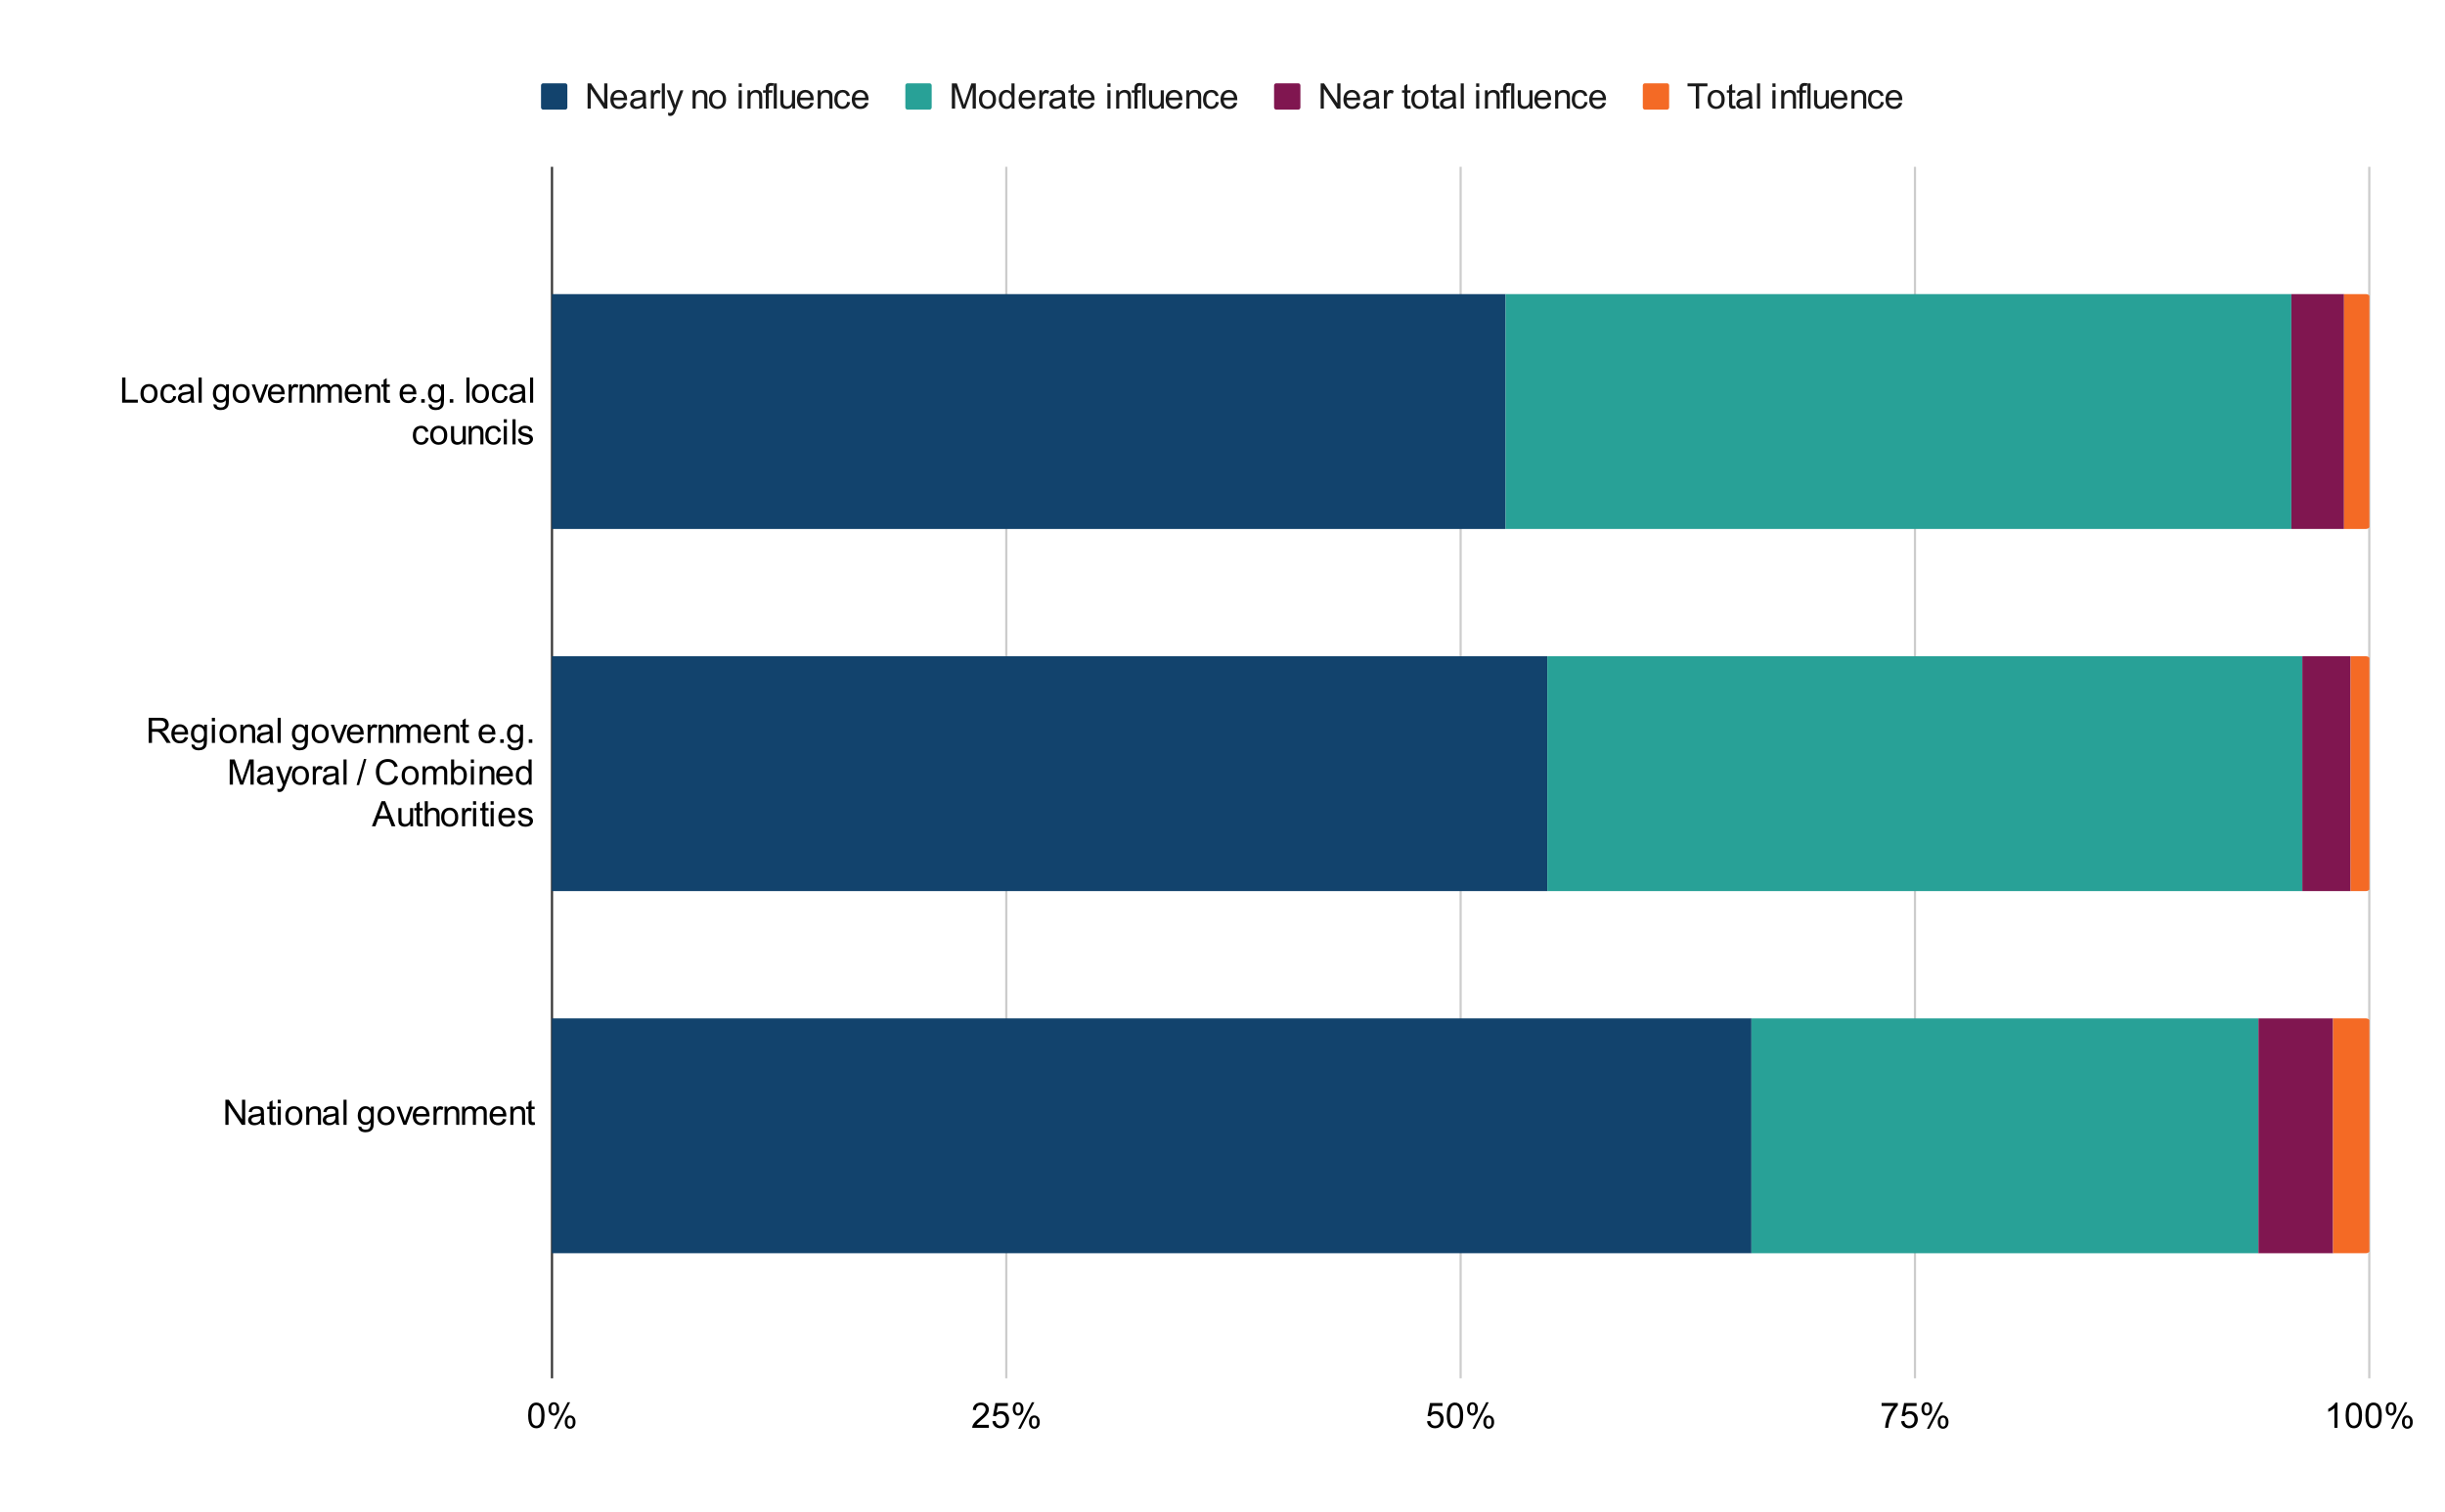 <svg version="1.1" viewBox="0.0 0.0 1114.0 689.0" fill="none" stroke="none" stroke-linecap="square" stroke-miterlimit="10" width="1114" height="689" xmlns:xlink="http://www.w3.org/1999/xlink" xmlns="http://www.w3.org/2000/svg"><path fill="#ffffff" d="M0 0L1114.0 0L1114.0 689.0L0 689.0L0 0Z" fill-rule="nonzero"/><path stroke="#333333" stroke-width="1.0" stroke-linecap="butt" d="M251.5 76.5L251.5 627.5" fill-rule="nonzero"/><path stroke="#cccccc" stroke-width="1.0" stroke-linecap="butt" d="M458.5 76.5L458.5 627.5" fill-rule="nonzero"/><path stroke="#cccccc" stroke-width="1.0" stroke-linecap="butt" d="M665.5 76.5L665.5 627.5" fill-rule="nonzero"/><path stroke="#cccccc" stroke-width="1.0" stroke-linecap="butt" d="M872.5 76.5L872.5 627.5" fill-rule="nonzero"/><path stroke="#cccccc" stroke-width="1.0" stroke-linecap="butt" d="M1079.5 76.5L1079.5 627.5" fill-rule="nonzero"/><clipPath id="id_0"><path d="M251.47 76.417L1079.55 76.417L1079.55 627.55L251.47 627.55L251.47 76.417Z" clip-rule="nonzero"/></clipPath><path stroke="#000000" stroke-width="2.0" stroke-linecap="butt" stroke-opacity="0.0" clip-path="url(#id_0)" d="M251.0 241.0L251.0 134.0L686.0 134.0L686.0 241.0Z" fill-rule="nonzero"/><path fill="#12436d" clip-path="url(#id_0)" d="M251.0 241.0L251.0 134.0L686.0 134.0L686.0 241.0Z" fill-rule="nonzero"/><path stroke="#000000" stroke-width="2.0" stroke-linecap="butt" stroke-opacity="0.0" clip-path="url(#id_0)" d="M251.0 406.0L251.0 299.0L705.0 299.0L705.0 406.0Z" fill-rule="nonzero"/><path fill="#12436d" clip-path="url(#id_0)" d="M251.0 406.0L251.0 299.0L705.0 299.0L705.0 406.0Z" fill-rule="nonzero"/><path stroke="#000000" stroke-width="2.0" stroke-linecap="butt" stroke-opacity="0.0" clip-path="url(#id_0)" d="M251.0 571.0L251.0 464.0L798.0 464.0L798.0 571.0Z" fill-rule="nonzero"/><path fill="#12436d" clip-path="url(#id_0)" d="M251.0 571.0L251.0 464.0L798.0 464.0L798.0 571.0Z" fill-rule="nonzero"/><path stroke="#000000" stroke-width="2.0" stroke-linecap="butt" stroke-opacity="0.0" clip-path="url(#id_0)" d="M686.0 241.0L686.0 134.0L1044.0 134.0L1044.0 241.0Z" fill-rule="nonzero"/><path fill="#28a197" clip-path="url(#id_0)" d="M686.0 241.0L686.0 134.0L1044.0 134.0L1044.0 241.0Z" fill-rule="nonzero"/><path stroke="#000000" stroke-width="2.0" stroke-linecap="butt" stroke-opacity="0.0" clip-path="url(#id_0)" d="M705.0 406.0L705.0 299.0L1049.0 299.0L1049.0 406.0Z" fill-rule="nonzero"/><path fill="#28a197" clip-path="url(#id_0)" d="M705.0 406.0L705.0 299.0L1049.0 299.0L1049.0 406.0Z" fill-rule="nonzero"/><path stroke="#000000" stroke-width="2.0" stroke-linecap="butt" stroke-opacity="0.0" clip-path="url(#id_0)" d="M798.0 571.0L798.0 464.0L1029.0 464.0L1029.0 571.0Z" fill-rule="nonzero"/><path fill="#28a197" clip-path="url(#id_0)" d="M798.0 571.0L798.0 464.0L1029.0 464.0L1029.0 571.0Z" fill-rule="nonzero"/><path stroke="#000000" stroke-width="2.0" stroke-linecap="butt" stroke-opacity="0.0" clip-path="url(#id_0)" d="M1044.0 241.0L1044.0 134.0L1068.0 134.0L1068.0 241.0Z" fill-rule="nonzero"/><path fill="#801650" clip-path="url(#id_0)" d="M1044.0 241.0L1044.0 134.0L1068.0 134.0L1068.0 241.0Z" fill-rule="nonzero"/><path stroke="#000000" stroke-width="2.0" stroke-linecap="butt" stroke-opacity="0.0" clip-path="url(#id_0)" d="M1049.0 406.0L1049.0 299.0L1071.0 299.0L1071.0 406.0Z" fill-rule="nonzero"/><path fill="#801650" clip-path="url(#id_0)" d="M1049.0 406.0L1049.0 299.0L1071.0 299.0L1071.0 406.0Z" fill-rule="nonzero"/><path stroke="#000000" stroke-width="2.0" stroke-linecap="butt" stroke-opacity="0.0" clip-path="url(#id_0)" d="M1029.0 571.0L1029.0 464.0L1063.0 464.0L1063.0 571.0Z" fill-rule="nonzero"/><path fill="#801650" clip-path="url(#id_0)" d="M1029.0 571.0L1029.0 464.0L1063.0 464.0L1063.0 571.0Z" fill-rule="nonzero"/><path stroke="#000000" stroke-width="2.0" stroke-linecap="butt" stroke-opacity="0.0" clip-path="url(#id_0)" d="M1068.0 241.0L1068.0 134.0L1078.0 134.0C1079.105 134.0 1080.0 134.895 1080.0 136.0L1080.0 239.0C1080.0 240.105 1079.105 241.0 1078.0 241.0Z" fill-rule="nonzero"/><path fill="#f46a25" clip-path="url(#id_0)" d="M1068.0 241.0L1068.0 134.0L1078.0 134.0C1079.105 134.0 1080.0 134.895 1080.0 136.0L1080.0 239.0C1080.0 240.105 1079.105 241.0 1078.0 241.0Z" fill-rule="nonzero"/><path stroke="#000000" stroke-width="2.0" stroke-linecap="butt" stroke-opacity="0.0" clip-path="url(#id_0)" d="M1071.0 406.0L1071.0 299.0L1078.0 299.0C1079.105 299.0 1080.0 299.895 1080.0 301.0L1080.0 404.0C1080.0 405.105 1079.105 406.0 1078.0 406.0Z" fill-rule="nonzero"/><path fill="#f46a25" clip-path="url(#id_0)" d="M1071.0 406.0L1071.0 299.0L1078.0 299.0C1079.105 299.0 1080.0 299.895 1080.0 301.0L1080.0 404.0C1080.0 405.105 1079.105 406.0 1078.0 406.0Z" fill-rule="nonzero"/><path stroke="#000000" stroke-width="2.0" stroke-linecap="butt" stroke-opacity="0.0" clip-path="url(#id_0)" d="M1063.0 571.0L1063.0 464.0L1078.0 464.0C1079.105 464.0 1080.0 464.895 1080.0 466.0L1080.0 569.0C1080.0 570.105 1079.105 571.0 1078.0 571.0Z" fill-rule="nonzero"/><path fill="#f46a25" clip-path="url(#id_0)" d="M1063.0 571.0L1063.0 464.0L1078.0 464.0C1079.105 464.0 1080.0 464.895 1080.0 466.0L1080.0 569.0C1080.0 570.105 1079.105 571.0 1078.0 571.0Z" fill-rule="nonzero"/><path fill="#000000" d="M55.642 183.466L55.642 172.013L57.157 172.013L57.157 182.107L62.798 182.107L62.798 183.466L55.642 183.466ZM64.001 179.31Q64.001 177.013 65.282 175.903Q66.361 174.982 67.892 174.982Q69.611 174.982 70.689 176.107Q71.782 177.216 71.782 179.2Q71.782 180.794 71.298 181.716Q70.814 182.638 69.892 183.153Q68.986 183.653 67.892 183.653Q66.157 183.653 65.079 182.544Q64.001 181.419 64.001 179.31ZM65.454 179.31Q65.454 180.903 66.142 181.7Q66.845 182.497 67.892 182.497Q68.939 182.497 69.626 181.7Q70.329 180.903 70.329 179.263Q70.329 177.732 69.626 176.935Q68.939 176.138 67.892 176.138Q66.845 176.138 66.142 176.935Q65.454 177.716 65.454 179.31ZM78.939 180.419L80.329 180.607Q80.095 182.028 79.157 182.841Q78.236 183.653 76.876 183.653Q75.173 183.653 74.126 182.544Q73.095 181.419 73.095 179.341Q73.095 177.997 73.532 176.997Q73.986 175.982 74.892 175.482Q75.814 174.982 76.876 174.982Q78.236 174.982 79.095 175.669Q79.954 176.341 80.189 177.607L78.829 177.81Q78.626 176.982 78.126 176.56Q77.642 176.138 76.939 176.138Q75.876 176.138 75.204 176.903Q74.548 177.653 74.548 179.31Q74.548 180.982 75.189 181.747Q75.829 182.497 76.861 182.497Q77.689 182.497 78.236 181.997Q78.798 181.482 78.939 180.419ZM86.939 182.435Q86.157 183.107 85.439 183.388Q84.72 183.653 83.892 183.653Q82.517 183.653 81.782 182.982Q81.048 182.31 81.048 181.278Q81.048 180.669 81.329 180.169Q81.611 179.653 82.048 179.357Q82.501 179.044 83.064 178.888Q83.486 178.778 84.314 178.685Q86.017 178.482 86.829 178.2Q86.829 177.903 86.829 177.825Q86.829 176.966 86.439 176.622Q85.892 176.138 84.829 176.138Q83.845 176.138 83.361 176.497Q82.892 176.841 82.673 177.716L81.298 177.528Q81.486 176.653 81.907 176.107Q82.345 175.56 83.157 175.278Q83.97 174.982 85.032 174.982Q86.095 174.982 86.751 175.232Q87.423 175.482 87.736 175.857Q88.048 176.232 88.173 176.81Q88.251 177.169 88.251 178.107L88.251 179.982Q88.251 181.95 88.329 182.466Q88.423 182.982 88.689 183.466L87.22 183.466Q87.001 183.028 86.939 182.435ZM86.829 179.294Q86.064 179.607 84.532 179.825Q83.657 179.95 83.298 180.107Q82.939 180.263 82.736 180.575Q82.548 180.872 82.548 181.232Q82.548 181.794 82.97 182.169Q83.407 182.544 84.22 182.544Q85.032 182.544 85.657 182.2Q86.298 181.841 86.595 181.216Q86.829 180.747 86.829 179.81L86.829 179.294ZM90.501 183.466L90.501 172.013L91.907 172.013L91.907 183.466L90.501 183.466ZM97.267 184.153L98.642 184.357Q98.72 184.997 99.111 185.278Q99.642 185.669 100.548 185.669Q101.517 185.669 102.048 185.278Q102.579 184.888 102.767 184.185Q102.876 183.763 102.876 182.372Q101.954 183.466 100.579 183.466Q98.861 183.466 97.923 182.232Q96.986 180.997 96.986 179.263Q96.986 178.075 97.407 177.075Q97.845 176.075 98.657 175.528Q99.486 174.982 100.579 174.982Q102.048 174.982 103.001 176.169L103.001 175.169L104.298 175.169L104.298 182.341Q104.298 184.278 103.907 185.091Q103.517 185.903 102.657 186.372Q101.798 186.841 100.548 186.841Q99.064 186.841 98.142 186.169Q97.236 185.497 97.267 184.153ZM98.439 179.169Q98.439 180.794 99.079 181.544Q99.736 182.294 100.704 182.294Q101.673 182.294 102.329 181.56Q102.986 180.81 102.986 179.216Q102.986 177.685 102.314 176.919Q101.642 176.138 100.689 176.138Q99.751 176.138 99.095 176.903Q98.439 177.669 98.439 179.169ZM106.001 179.31Q106.001 177.013 107.282 175.903Q108.361 174.982 109.892 174.982Q111.611 174.982 112.689 176.107Q113.782 177.216 113.782 179.2Q113.782 180.794 113.298 181.716Q112.814 182.638 111.892 183.153Q110.986 183.653 109.892 183.653Q108.157 183.653 107.079 182.544Q106.001 181.419 106.001 179.31ZM107.454 179.31Q107.454 180.903 108.142 181.7Q108.845 182.497 109.892 182.497Q110.939 182.497 111.626 181.7Q112.329 180.903 112.329 179.263Q112.329 177.732 111.626 176.935Q110.939 176.138 109.892 176.138Q108.845 176.138 108.142 176.935Q107.454 177.716 107.454 179.31ZM117.829 183.466L114.673 175.169L116.157 175.169L117.939 180.138Q118.236 180.935 118.47 181.81Q118.657 181.153 119.001 180.232L120.845 175.169L122.282 175.169L119.142 183.466L117.829 183.466ZM128.204 180.794L129.657 180.966Q129.314 182.247 128.376 182.95Q127.454 183.653 126.017 183.653Q124.189 183.653 123.126 182.528Q122.064 181.403 122.064 179.388Q122.064 177.294 123.142 176.138Q124.22 174.982 125.939 174.982Q127.595 174.982 128.642 176.122Q129.704 177.247 129.704 179.294Q129.704 179.419 129.704 179.669L123.517 179.669Q123.595 181.044 124.282 181.778Q124.986 182.497 126.017 182.497Q126.798 182.497 127.345 182.091Q127.892 181.685 128.204 180.794ZM123.595 178.513L128.22 178.513Q128.126 177.466 127.689 176.95Q127.017 176.138 125.954 176.138Q124.986 176.138 124.314 176.794Q123.657 177.435 123.595 178.513ZM131.517 183.466L131.517 175.169L132.782 175.169L132.782 176.419Q133.267 175.544 133.673 175.263Q134.079 174.982 134.579 174.982Q135.282 174.982 136.017 175.435L135.532 176.732Q135.017 176.435 134.501 176.435Q134.048 176.435 133.673 176.716Q133.314 176.982 133.157 177.482Q132.923 178.232 132.923 179.122L132.923 183.466L131.517 183.466ZM136.532 183.466L136.532 175.169L137.798 175.169L137.798 176.341Q138.704 174.982 140.439 174.982Q141.189 174.982 141.814 175.247Q142.439 175.513 142.751 175.95Q143.064 176.388 143.189 176.997Q143.267 177.388 143.267 178.357L143.267 183.466L141.861 183.466L141.861 178.419Q141.861 177.56 141.689 177.138Q141.532 176.7 141.111 176.45Q140.704 176.2 140.142 176.2Q139.236 176.2 138.579 176.778Q137.939 177.341 137.939 178.935L137.939 183.466L136.532 183.466ZM144.532 183.466L144.532 175.169L145.782 175.169L145.782 176.325Q146.173 175.716 146.814 175.357Q147.47 174.982 148.298 174.982Q149.22 174.982 149.814 175.372Q150.407 175.747 150.642 176.435Q151.626 174.982 153.204 174.982Q154.439 174.982 155.095 175.669Q155.767 176.341 155.767 177.763L155.767 183.466L154.376 183.466L154.376 178.232Q154.376 177.388 154.236 177.028Q154.095 176.653 153.736 176.435Q153.376 176.2 152.892 176.2Q152.017 176.2 151.439 176.778Q150.861 177.357 150.861 178.638L150.861 183.466L149.454 183.466L149.454 178.075Q149.454 177.138 149.111 176.669Q148.767 176.2 147.986 176.2Q147.392 176.2 146.892 176.513Q146.392 176.825 146.157 177.435Q145.939 178.028 145.939 179.153L145.939 183.466L144.532 183.466ZM163.204 180.794L164.657 180.966Q164.314 182.247 163.376 182.95Q162.454 183.653 161.017 183.653Q159.189 183.653 158.126 182.528Q157.064 181.403 157.064 179.388Q157.064 177.294 158.142 176.138Q159.22 174.982 160.939 174.982Q162.595 174.982 163.642 176.122Q164.704 177.247 164.704 179.294Q164.704 179.419 164.704 179.669L158.517 179.669Q158.595 181.044 159.282 181.778Q159.986 182.497 161.017 182.497Q161.798 182.497 162.345 182.091Q162.892 181.685 163.204 180.794ZM158.595 178.513L163.22 178.513Q163.126 177.466 162.689 176.95Q162.017 176.138 160.954 176.138Q159.986 176.138 159.314 176.794Q158.657 177.435 158.595 178.513ZM166.532 183.466L166.532 175.169L167.798 175.169L167.798 176.341Q168.704 174.982 170.439 174.982Q171.189 174.982 171.814 175.247Q172.439 175.513 172.751 175.95Q173.064 176.388 173.189 176.997Q173.267 177.388 173.267 178.357L173.267 183.466L171.861 183.466L171.861 178.419Q171.861 177.56 171.689 177.138Q171.532 176.7 171.111 176.45Q170.704 176.2 170.142 176.2Q169.236 176.2 168.579 176.778Q167.939 177.341 167.939 178.935L167.939 183.466L166.532 183.466ZM177.595 182.2L177.798 183.45Q177.204 183.575 176.736 183.575Q175.97 183.575 175.548 183.341Q175.126 183.091 174.954 182.7Q174.782 182.294 174.782 181.028L174.782 176.263L173.751 176.263L173.751 175.169L174.782 175.169L174.782 173.107L176.189 172.263L176.189 175.169L177.595 175.169L177.595 176.263L176.189 176.263L176.189 181.107Q176.189 181.716 176.251 181.888Q176.329 182.06 176.501 182.169Q176.673 182.263 176.986 182.263Q177.22 182.263 177.595 182.2ZM188.204 180.794L189.657 180.966Q189.314 182.247 188.376 182.95Q187.454 183.653 186.017 183.653Q184.189 183.653 183.126 182.528Q182.064 181.403 182.064 179.388Q182.064 177.294 183.142 176.138Q184.22 174.982 185.939 174.982Q187.595 174.982 188.642 176.122Q189.704 177.247 189.704 179.294Q189.704 179.419 189.704 179.669L183.517 179.669Q183.595 181.044 184.282 181.778Q184.986 182.497 186.017 182.497Q186.798 182.497 187.345 182.091Q187.892 181.685 188.204 180.794ZM183.595 178.513L188.22 178.513Q188.126 177.466 187.689 176.95Q187.017 176.138 185.954 176.138Q184.986 176.138 184.314 176.794Q183.657 177.435 183.595 178.513ZM191.923 183.466L191.923 181.857L193.532 181.857L193.532 183.466L191.923 183.466ZM195.267 184.153L196.642 184.357Q196.72 184.997 197.111 185.278Q197.642 185.669 198.548 185.669Q199.517 185.669 200.048 185.278Q200.579 184.888 200.767 184.185Q200.876 183.763 200.876 182.372Q199.954 183.466 198.579 183.466Q196.861 183.466 195.923 182.232Q194.986 180.997 194.986 179.263Q194.986 178.075 195.407 177.075Q195.845 176.075 196.657 175.528Q197.486 174.982 198.579 174.982Q200.048 174.982 201.001 176.169L201.001 175.169L202.298 175.169L202.298 182.341Q202.298 184.278 201.907 185.091Q201.517 185.903 200.657 186.372Q199.798 186.841 198.548 186.841Q197.064 186.841 196.142 186.169Q195.236 185.497 195.267 184.153ZM196.439 179.169Q196.439 180.794 197.079 181.544Q197.736 182.294 198.704 182.294Q199.673 182.294 200.329 181.56Q200.986 180.81 200.986 179.216Q200.986 177.685 200.314 176.919Q199.642 176.138 198.689 176.138Q197.751 176.138 197.095 176.903Q196.439 177.669 196.439 179.169ZM204.923 183.466L204.923 181.857L206.532 181.857L206.532 183.466L204.923 183.466ZM212.501 183.466L212.501 172.013L213.907 172.013L213.907 183.466L212.501 183.466ZM215.001 179.31Q215.001 177.013 216.282 175.903Q217.361 174.982 218.892 174.982Q220.611 174.982 221.689 176.107Q222.782 177.216 222.782 179.2Q222.782 180.794 222.298 181.716Q221.814 182.638 220.892 183.153Q219.986 183.653 218.892 183.653Q217.157 183.653 216.079 182.544Q215.001 181.419 215.001 179.31ZM216.454 179.31Q216.454 180.903 217.142 181.7Q217.845 182.497 218.892 182.497Q219.939 182.497 220.626 181.7Q221.329 180.903 221.329 179.263Q221.329 177.732 220.626 176.935Q219.939 176.138 218.892 176.138Q217.845 176.138 217.142 176.935Q216.454 177.716 216.454 179.31ZM229.939 180.419L231.329 180.607Q231.095 182.028 230.157 182.841Q229.236 183.653 227.876 183.653Q226.173 183.653 225.126 182.544Q224.095 181.419 224.095 179.341Q224.095 177.997 224.532 176.997Q224.986 175.982 225.892 175.482Q226.814 174.982 227.876 174.982Q229.236 174.982 230.095 175.669Q230.954 176.341 231.189 177.607L229.829 177.81Q229.626 176.982 229.126 176.56Q228.642 176.138 227.939 176.138Q226.876 176.138 226.204 176.903Q225.548 177.653 225.548 179.31Q225.548 180.982 226.189 181.747Q226.829 182.497 227.861 182.497Q228.689 182.497 229.236 181.997Q229.798 181.482 229.939 180.419ZM237.939 182.435Q237.157 183.107 236.439 183.388Q235.72 183.653 234.892 183.653Q233.517 183.653 232.782 182.982Q232.048 182.31 232.048 181.278Q232.048 180.669 232.329 180.169Q232.611 179.653 233.048 179.357Q233.501 179.044 234.064 178.888Q234.486 178.778 235.314 178.685Q237.017 178.482 237.829 178.2Q237.829 177.903 237.829 177.825Q237.829 176.966 237.439 176.622Q236.892 176.138 235.829 176.138Q234.845 176.138 234.361 176.497Q233.892 176.841 233.673 177.716L232.298 177.528Q232.486 176.653 232.907 176.107Q233.345 175.56 234.157 175.278Q234.97 174.982 236.032 174.982Q237.095 174.982 237.751 175.232Q238.423 175.482 238.736 175.857Q239.048 176.232 239.173 176.81Q239.251 177.169 239.251 178.107L239.251 179.982Q239.251 181.95 239.329 182.466Q239.423 182.982 239.689 183.466L238.22 183.466Q238.001 183.028 237.939 182.435ZM237.829 179.294Q237.064 179.607 235.532 179.825Q234.657 179.95 234.298 180.107Q233.939 180.263 233.736 180.575Q233.548 180.872 233.548 181.232Q233.548 181.794 233.97 182.169Q234.407 182.544 235.22 182.544Q236.032 182.544 236.657 182.2Q237.298 181.841 237.595 181.216Q237.829 180.747 237.829 179.81L237.829 179.294ZM241.501 183.466L241.501 172.013L242.907 172.013L242.907 183.466L241.501 183.466Z" fill-rule="nonzero"/><path fill="#000000" d="M193.939 199.419L195.329 199.607Q195.095 201.028 194.157 201.841Q193.236 202.653 191.876 202.653Q190.173 202.653 189.126 201.544Q188.095 200.419 188.095 198.341Q188.095 196.997 188.532 195.997Q188.986 194.982 189.892 194.482Q190.814 193.982 191.876 193.982Q193.236 193.982 194.095 194.669Q194.954 195.341 195.189 196.607L193.829 196.81Q193.626 195.982 193.126 195.56Q192.642 195.138 191.939 195.138Q190.876 195.138 190.204 195.903Q189.548 196.653 189.548 198.31Q189.548 199.982 190.189 200.747Q190.829 201.497 191.861 201.497Q192.689 201.497 193.236 200.997Q193.798 200.482 193.939 199.419ZM196.001 198.31Q196.001 196.013 197.282 194.903Q198.361 193.982 199.892 193.982Q201.611 193.982 202.689 195.107Q203.782 196.216 203.782 198.2Q203.782 199.794 203.298 200.716Q202.814 201.638 201.892 202.153Q200.986 202.653 199.892 202.653Q198.157 202.653 197.079 201.544Q196.001 200.419 196.001 198.31ZM197.454 198.31Q197.454 199.903 198.142 200.7Q198.845 201.497 199.892 201.497Q200.939 201.497 201.626 200.7Q202.329 199.903 202.329 198.263Q202.329 196.732 201.626 195.935Q200.939 195.138 199.892 195.138Q198.845 195.138 198.142 195.935Q197.454 196.716 197.454 198.31ZM210.97 202.466L210.97 201.247Q210.001 202.653 208.329 202.653Q207.595 202.653 206.954 202.372Q206.329 202.091 206.017 201.669Q205.704 201.232 205.579 200.622Q205.501 200.2 205.501 199.31L205.501 194.169L206.907 194.169L206.907 198.763Q206.907 199.872 206.986 200.247Q207.126 200.81 207.548 201.122Q207.986 201.435 208.611 201.435Q209.251 201.435 209.798 201.122Q210.361 200.794 210.579 200.232Q210.814 199.669 210.814 198.607L210.814 194.169L212.22 194.169L212.22 202.466L210.97 202.466ZM213.532 202.466L213.532 194.169L214.798 194.169L214.798 195.341Q215.704 193.982 217.439 193.982Q218.189 193.982 218.814 194.247Q219.439 194.513 219.751 194.95Q220.064 195.388 220.189 195.997Q220.267 196.388 220.267 197.357L220.267 202.466L218.861 202.466L218.861 197.419Q218.861 196.56 218.689 196.138Q218.532 195.7 218.111 195.45Q217.704 195.2 217.142 195.2Q216.236 195.2 215.579 195.778Q214.939 196.341 214.939 197.935L214.939 202.466L213.532 202.466ZM226.939 199.419L228.329 199.607Q228.095 201.028 227.157 201.841Q226.236 202.653 224.876 202.653Q223.173 202.653 222.126 201.544Q221.095 200.419 221.095 198.341Q221.095 196.997 221.532 195.997Q221.986 194.982 222.892 194.482Q223.814 193.982 224.876 193.982Q226.236 193.982 227.095 194.669Q227.954 195.341 228.189 196.607L226.829 196.81Q226.626 195.982 226.126 195.56Q225.642 195.138 224.939 195.138Q223.876 195.138 223.204 195.903Q222.548 196.653 222.548 198.31Q222.548 199.982 223.189 200.747Q223.829 201.497 224.861 201.497Q225.689 201.497 226.236 200.997Q226.798 200.482 226.939 199.419ZM229.532 192.622L229.532 191.013L230.939 191.013L230.939 192.622L229.532 192.622ZM229.532 202.466L229.532 194.169L230.939 194.169L230.939 202.466L229.532 202.466ZM233.501 202.466L233.501 191.013L234.907 191.013L234.907 202.466L233.501 202.466ZM235.97 199.982L237.361 199.763Q237.47 200.607 238.001 201.06Q238.548 201.497 239.501 201.497Q240.47 201.497 240.939 201.107Q241.407 200.7 241.407 200.169Q241.407 199.7 241.001 199.419Q240.704 199.232 239.564 198.95Q238.017 198.56 237.407 198.278Q236.814 197.982 236.501 197.482Q236.204 196.982 236.204 196.372Q236.204 195.81 236.454 195.341Q236.704 194.872 237.142 194.56Q237.47 194.31 238.032 194.153Q238.611 193.982 239.251 193.982Q240.236 193.982 240.97 194.263Q241.704 194.544 242.048 195.028Q242.407 195.497 242.548 196.31L241.173 196.497Q241.079 195.857 240.626 195.497Q240.173 195.138 239.361 195.138Q238.392 195.138 237.97 195.466Q237.564 195.778 237.564 196.2Q237.564 196.482 237.736 196.7Q237.907 196.919 238.267 197.075Q238.486 197.153 239.517 197.435Q241.001 197.825 241.595 198.091Q242.189 198.341 242.517 198.825Q242.861 199.31 242.861 200.028Q242.861 200.732 242.439 201.357Q242.032 201.966 241.251 202.31Q240.486 202.653 239.517 202.653Q237.892 202.653 237.048 201.982Q236.204 201.31 235.97 199.982Z" fill-rule="nonzero"/><path fill="#000000" d="M67.736 338.483L67.736 327.03L72.814 327.03Q74.345 327.03 75.142 327.343Q75.939 327.64 76.407 328.421Q76.892 329.202 76.892 330.155Q76.892 331.374 76.095 332.218Q75.314 333.046 73.657 333.265Q74.267 333.561 74.579 333.843Q75.236 334.452 75.829 335.358L77.829 338.483L75.923 338.483L74.407 336.093Q73.736 335.061 73.298 334.515Q72.876 333.968 72.532 333.749Q72.204 333.53 71.845 333.452Q71.595 333.39 71.001 333.39L69.251 333.39L69.251 338.483L67.736 338.483ZM69.251 332.077L72.501 332.077Q73.548 332.077 74.126 331.874Q74.72 331.655 75.017 331.186Q75.329 330.702 75.329 330.155Q75.329 329.343 74.736 328.827Q74.142 328.296 72.876 328.296L69.251 328.296L69.251 332.077ZM84.204 335.811L85.657 335.983Q85.314 337.265 84.376 337.968Q83.454 338.671 82.017 338.671Q80.189 338.671 79.126 337.546Q78.064 336.421 78.064 334.405Q78.064 332.311 79.142 331.155Q80.22 329.999 81.939 329.999Q83.595 329.999 84.642 331.14Q85.704 332.265 85.704 334.311Q85.704 334.436 85.704 334.686L79.517 334.686Q79.595 336.061 80.282 336.796Q80.986 337.515 82.017 337.515Q82.798 337.515 83.345 337.108Q83.892 336.702 84.204 335.811ZM79.595 333.53L84.22 333.53Q84.126 332.483 83.689 331.968Q83.017 331.155 81.954 331.155Q80.986 331.155 80.314 331.811Q79.657 332.452 79.595 333.53ZM87.267 339.171L88.642 339.374Q88.72 340.015 89.111 340.296Q89.642 340.686 90.548 340.686Q91.517 340.686 92.048 340.296Q92.579 339.905 92.767 339.202Q92.876 338.78 92.876 337.39Q91.954 338.483 90.579 338.483Q88.861 338.483 87.923 337.249Q86.986 336.015 86.986 334.28Q86.986 333.093 87.407 332.093Q87.845 331.093 88.657 330.546Q89.486 329.999 90.579 329.999Q92.048 329.999 93.001 331.186L93.001 330.186L94.298 330.186L94.298 337.358Q94.298 339.296 93.907 340.108Q93.517 340.921 92.657 341.39Q91.798 341.858 90.548 341.858Q89.064 341.858 88.142 341.186Q87.236 340.515 87.267 339.171ZM88.439 334.186Q88.439 335.811 89.079 336.561Q89.736 337.311 90.704 337.311Q91.673 337.311 92.329 336.577Q92.986 335.827 92.986 334.233Q92.986 332.702 92.314 331.936Q91.642 331.155 90.689 331.155Q89.751 331.155 89.095 331.921Q88.439 332.686 88.439 334.186ZM96.532 328.64L96.532 327.03L97.939 327.03L97.939 328.64L96.532 328.64ZM96.532 338.483L96.532 330.186L97.939 330.186L97.939 338.483L96.532 338.483ZM100.001 334.327Q100.001 332.03 101.282 330.921Q102.361 329.999 103.892 329.999Q105.611 329.999 106.689 331.124Q107.782 332.233 107.782 334.218Q107.782 335.811 107.298 336.733Q106.814 337.655 105.892 338.171Q104.986 338.671 103.892 338.671Q102.157 338.671 101.079 337.561Q100.001 336.436 100.001 334.327ZM101.454 334.327Q101.454 335.921 102.142 336.718Q102.845 337.515 103.892 337.515Q104.939 337.515 105.626 336.718Q106.329 335.921 106.329 334.28Q106.329 332.749 105.626 331.952Q104.939 331.155 103.892 331.155Q102.845 331.155 102.142 331.952Q101.454 332.733 101.454 334.327ZM109.532 338.483L109.532 330.186L110.798 330.186L110.798 331.358Q111.704 329.999 113.439 329.999Q114.189 329.999 114.814 330.265Q115.439 330.53 115.751 330.968Q116.064 331.405 116.189 332.015Q116.267 332.405 116.267 333.374L116.267 338.483L114.861 338.483L114.861 333.436Q114.861 332.577 114.689 332.155Q114.532 331.718 114.111 331.468Q113.704 331.218 113.142 331.218Q112.236 331.218 111.579 331.796Q110.939 332.358 110.939 333.952L110.939 338.483L109.532 338.483ZM122.939 337.452Q122.157 338.124 121.439 338.405Q120.72 338.671 119.892 338.671Q118.517 338.671 117.782 337.999Q117.048 337.327 117.048 336.296Q117.048 335.686 117.329 335.186Q117.611 334.671 118.048 334.374Q118.501 334.061 119.064 333.905Q119.486 333.796 120.314 333.702Q122.017 333.499 122.829 333.218Q122.829 332.921 122.829 332.843Q122.829 331.983 122.439 331.64Q121.892 331.155 120.829 331.155Q119.845 331.155 119.361 331.515Q118.892 331.858 118.673 332.733L117.298 332.546Q117.486 331.671 117.907 331.124Q118.345 330.577 119.157 330.296Q119.97 329.999 121.032 329.999Q122.095 329.999 122.751 330.249Q123.423 330.499 123.736 330.874Q124.048 331.249 124.173 331.827Q124.251 332.186 124.251 333.124L124.251 334.999Q124.251 336.968 124.329 337.483Q124.423 337.999 124.689 338.483L123.22 338.483Q123.001 338.046 122.939 337.452ZM122.829 334.311Q122.064 334.624 120.532 334.843Q119.657 334.968 119.298 335.124Q118.939 335.28 118.736 335.593Q118.548 335.89 118.548 336.249Q118.548 336.811 118.97 337.186Q119.407 337.561 120.22 337.561Q121.032 337.561 121.657 337.218Q122.298 336.858 122.595 336.233Q122.829 335.765 122.829 334.827L122.829 334.311ZM126.501 338.483L126.501 327.03L127.907 327.03L127.907 338.483L126.501 338.483ZM133.267 339.171L134.642 339.374Q134.72 340.015 135.111 340.296Q135.642 340.686 136.548 340.686Q137.517 340.686 138.048 340.296Q138.579 339.905 138.767 339.202Q138.876 338.78 138.876 337.39Q137.954 338.483 136.579 338.483Q134.861 338.483 133.923 337.249Q132.986 336.015 132.986 334.28Q132.986 333.093 133.407 332.093Q133.845 331.093 134.657 330.546Q135.486 329.999 136.579 329.999Q138.048 329.999 139.001 331.186L139.001 330.186L140.298 330.186L140.298 337.358Q140.298 339.296 139.907 340.108Q139.517 340.921 138.657 341.39Q137.798 341.858 136.548 341.858Q135.064 341.858 134.142 341.186Q133.236 340.515 133.267 339.171ZM134.439 334.186Q134.439 335.811 135.079 336.561Q135.736 337.311 136.704 337.311Q137.673 337.311 138.329 336.577Q138.986 335.827 138.986 334.233Q138.986 332.702 138.314 331.936Q137.642 331.155 136.689 331.155Q135.751 331.155 135.095 331.921Q134.439 332.686 134.439 334.186ZM142.001 334.327Q142.001 332.03 143.282 330.921Q144.361 329.999 145.892 329.999Q147.611 329.999 148.689 331.124Q149.782 332.233 149.782 334.218Q149.782 335.811 149.298 336.733Q148.814 337.655 147.892 338.171Q146.986 338.671 145.892 338.671Q144.157 338.671 143.079 337.561Q142.001 336.436 142.001 334.327ZM143.454 334.327Q143.454 335.921 144.142 336.718Q144.845 337.515 145.892 337.515Q146.939 337.515 147.626 336.718Q148.329 335.921 148.329 334.28Q148.329 332.749 147.626 331.952Q146.939 331.155 145.892 331.155Q144.845 331.155 144.142 331.952Q143.454 332.733 143.454 334.327ZM153.829 338.483L150.673 330.186L152.157 330.186L153.939 335.155Q154.236 335.952 154.47 336.827Q154.657 336.171 155.001 335.249L156.845 330.186L158.282 330.186L155.142 338.483L153.829 338.483ZM164.204 335.811L165.657 335.983Q165.314 337.265 164.376 337.968Q163.454 338.671 162.017 338.671Q160.189 338.671 159.126 337.546Q158.064 336.421 158.064 334.405Q158.064 332.311 159.142 331.155Q160.22 329.999 161.939 329.999Q163.595 329.999 164.642 331.14Q165.704 332.265 165.704 334.311Q165.704 334.436 165.704 334.686L159.517 334.686Q159.595 336.061 160.282 336.796Q160.986 337.515 162.017 337.515Q162.798 337.515 163.345 337.108Q163.892 336.702 164.204 335.811ZM159.595 333.53L164.22 333.53Q164.126 332.483 163.689 331.968Q163.017 331.155 161.954 331.155Q160.986 331.155 160.314 331.811Q159.657 332.452 159.595 333.53ZM167.517 338.483L167.517 330.186L168.782 330.186L168.782 331.436Q169.267 330.561 169.673 330.28Q170.079 329.999 170.579 329.999Q171.282 329.999 172.017 330.452L171.532 331.749Q171.017 331.452 170.501 331.452Q170.048 331.452 169.673 331.733Q169.314 331.999 169.157 332.499Q168.923 333.249 168.923 334.14L168.923 338.483L167.517 338.483ZM172.532 338.483L172.532 330.186L173.798 330.186L173.798 331.358Q174.704 329.999 176.439 329.999Q177.189 329.999 177.814 330.265Q178.439 330.53 178.751 330.968Q179.064 331.405 179.189 332.015Q179.267 332.405 179.267 333.374L179.267 338.483L177.861 338.483L177.861 333.436Q177.861 332.577 177.689 332.155Q177.532 331.718 177.111 331.468Q176.704 331.218 176.142 331.218Q175.236 331.218 174.579 331.796Q173.939 332.358 173.939 333.952L173.939 338.483L172.532 338.483ZM180.532 338.483L180.532 330.186L181.782 330.186L181.782 331.343Q182.173 330.733 182.814 330.374Q183.47 329.999 184.298 329.999Q185.22 329.999 185.814 330.39Q186.407 330.765 186.642 331.452Q187.626 329.999 189.204 329.999Q190.439 329.999 191.095 330.686Q191.767 331.358 191.767 332.78L191.767 338.483L190.376 338.483L190.376 333.249Q190.376 332.405 190.236 332.046Q190.095 331.671 189.736 331.452Q189.376 331.218 188.892 331.218Q188.017 331.218 187.439 331.796Q186.861 332.374 186.861 333.655L186.861 338.483L185.454 338.483L185.454 333.093Q185.454 332.155 185.111 331.686Q184.767 331.218 183.986 331.218Q183.392 331.218 182.892 331.53Q182.392 331.843 182.157 332.452Q181.939 333.046 181.939 334.171L181.939 338.483L180.532 338.483ZM199.204 335.811L200.657 335.983Q200.314 337.265 199.376 337.968Q198.454 338.671 197.017 338.671Q195.189 338.671 194.126 337.546Q193.064 336.421 193.064 334.405Q193.064 332.311 194.142 331.155Q195.22 329.999 196.939 329.999Q198.595 329.999 199.642 331.14Q200.704 332.265 200.704 334.311Q200.704 334.436 200.704 334.686L194.517 334.686Q194.595 336.061 195.282 336.796Q195.986 337.515 197.017 337.515Q197.798 337.515 198.345 337.108Q198.892 336.702 199.204 335.811ZM194.595 333.53L199.22 333.53Q199.126 332.483 198.689 331.968Q198.017 331.155 196.954 331.155Q195.986 331.155 195.314 331.811Q194.657 332.452 194.595 333.53ZM202.532 338.483L202.532 330.186L203.798 330.186L203.798 331.358Q204.704 329.999 206.439 329.999Q207.189 329.999 207.814 330.265Q208.439 330.53 208.751 330.968Q209.064 331.405 209.189 332.015Q209.267 332.405 209.267 333.374L209.267 338.483L207.861 338.483L207.861 333.436Q207.861 332.577 207.689 332.155Q207.532 331.718 207.111 331.468Q206.704 331.218 206.142 331.218Q205.236 331.218 204.579 331.796Q203.939 332.358 203.939 333.952L203.939 338.483L202.532 338.483ZM213.595 337.218L213.798 338.468Q213.204 338.593 212.736 338.593Q211.97 338.593 211.548 338.358Q211.126 338.108 210.954 337.718Q210.782 337.311 210.782 336.046L210.782 331.28L209.751 331.28L209.751 330.186L210.782 330.186L210.782 328.124L212.189 327.28L212.189 330.186L213.595 330.186L213.595 331.28L212.189 331.28L212.189 336.124Q212.189 336.733 212.251 336.905Q212.329 337.077 212.501 337.186Q212.673 337.28 212.986 337.28Q213.22 337.28 213.595 337.218ZM224.204 335.811L225.657 335.983Q225.314 337.265 224.376 337.968Q223.454 338.671 222.017 338.671Q220.189 338.671 219.126 337.546Q218.064 336.421 218.064 334.405Q218.064 332.311 219.142 331.155Q220.22 329.999 221.939 329.999Q223.595 329.999 224.642 331.14Q225.704 332.265 225.704 334.311Q225.704 334.436 225.704 334.686L219.517 334.686Q219.595 336.061 220.282 336.796Q220.986 337.515 222.017 337.515Q222.798 337.515 223.345 337.108Q223.892 336.702 224.204 335.811ZM219.595 333.53L224.22 333.53Q224.126 332.483 223.689 331.968Q223.017 331.155 221.954 331.155Q220.986 331.155 220.314 331.811Q219.657 332.452 219.595 333.53ZM227.923 338.483L227.923 336.874L229.532 336.874L229.532 338.483L227.923 338.483ZM231.267 339.171L232.642 339.374Q232.72 340.015 233.111 340.296Q233.642 340.686 234.548 340.686Q235.517 340.686 236.048 340.296Q236.579 339.905 236.767 339.202Q236.876 338.78 236.876 337.39Q235.954 338.483 234.579 338.483Q232.861 338.483 231.923 337.249Q230.986 336.015 230.986 334.28Q230.986 333.093 231.407 332.093Q231.845 331.093 232.657 330.546Q233.486 329.999 234.579 329.999Q236.048 329.999 237.001 331.186L237.001 330.186L238.298 330.186L238.298 337.358Q238.298 339.296 237.907 340.108Q237.517 340.921 236.657 341.39Q235.798 341.858 234.548 341.858Q233.064 341.858 232.142 341.186Q231.236 340.515 231.267 339.171ZM232.439 334.186Q232.439 335.811 233.079 336.561Q233.736 337.311 234.704 337.311Q235.673 337.311 236.329 336.577Q236.986 335.827 236.986 334.233Q236.986 332.702 236.314 331.936Q235.642 331.155 234.689 331.155Q233.751 331.155 233.095 331.921Q232.439 332.686 232.439 334.186ZM240.923 338.483L240.923 336.874L242.532 336.874L242.532 338.483L240.923 338.483Z" fill-rule="nonzero"/><path fill="#000000" d="M104.657 357.483L104.657 346.03L106.939 346.03L109.657 354.14Q110.032 355.265 110.204 355.827Q110.392 355.202 110.814 353.999L113.548 346.03L115.595 346.03L115.595 357.483L114.126 357.483L114.126 347.89L110.798 357.483L109.439 357.483L106.126 347.733L106.126 357.483L104.657 357.483ZM122.939 356.452Q122.157 357.124 121.439 357.405Q120.72 357.671 119.892 357.671Q118.517 357.671 117.782 356.999Q117.048 356.327 117.048 355.296Q117.048 354.686 117.329 354.186Q117.611 353.671 118.048 353.374Q118.501 353.061 119.064 352.905Q119.486 352.796 120.314 352.702Q122.017 352.499 122.829 352.218Q122.829 351.921 122.829 351.843Q122.829 350.983 122.439 350.64Q121.892 350.155 120.829 350.155Q119.845 350.155 119.361 350.515Q118.892 350.858 118.673 351.733L117.298 351.546Q117.486 350.671 117.907 350.124Q118.345 349.577 119.157 349.296Q119.97 348.999 121.032 348.999Q122.095 348.999 122.751 349.249Q123.423 349.499 123.736 349.874Q124.048 350.249 124.173 350.827Q124.251 351.186 124.251 352.124L124.251 353.999Q124.251 355.968 124.329 356.483Q124.423 356.999 124.689 357.483L123.22 357.483Q123.001 357.046 122.939 356.452ZM122.829 353.311Q122.064 353.624 120.532 353.843Q119.657 353.968 119.298 354.124Q118.939 354.28 118.736 354.593Q118.548 354.89 118.548 355.249Q118.548 355.811 118.97 356.186Q119.407 356.561 120.22 356.561Q121.032 356.561 121.657 356.218Q122.298 355.858 122.595 355.233Q122.829 354.765 122.829 353.827L122.829 353.311ZM126.47 360.686L126.314 359.358Q126.767 359.483 127.111 359.483Q127.579 359.483 127.861 359.327Q128.142 359.171 128.329 358.89Q128.454 358.686 128.751 357.843Q128.798 357.733 128.876 357.499L125.736 349.186L127.251 349.186L128.97 353.983Q129.314 354.905 129.579 355.905Q129.814 354.936 130.157 354.015L131.923 349.186L133.329 349.186L130.173 357.624Q129.673 358.999 129.392 359.515Q129.017 360.202 128.532 360.53Q128.048 360.858 127.376 360.858Q126.97 360.858 126.47 360.686ZM133.001 353.327Q133.001 351.03 134.282 349.921Q135.361 348.999 136.892 348.999Q138.611 348.999 139.689 350.124Q140.782 351.233 140.782 353.218Q140.782 354.811 140.298 355.733Q139.814 356.655 138.892 357.171Q137.986 357.671 136.892 357.671Q135.157 357.671 134.079 356.561Q133.001 355.436 133.001 353.327ZM134.454 353.327Q134.454 354.921 135.142 355.718Q135.845 356.515 136.892 356.515Q137.939 356.515 138.626 355.718Q139.329 354.921 139.329 353.28Q139.329 351.749 138.626 350.952Q137.939 350.155 136.892 350.155Q135.845 350.155 135.142 350.952Q134.454 351.733 134.454 353.327ZM142.517 357.483L142.517 349.186L143.782 349.186L143.782 350.436Q144.267 349.561 144.673 349.28Q145.079 348.999 145.579 348.999Q146.282 348.999 147.017 349.452L146.532 350.749Q146.017 350.452 145.501 350.452Q145.048 350.452 144.673 350.733Q144.314 350.999 144.157 351.499Q143.923 352.249 143.923 353.14L143.923 357.483L142.517 357.483ZM152.939 356.452Q152.157 357.124 151.439 357.405Q150.72 357.671 149.892 357.671Q148.517 357.671 147.782 356.999Q147.048 356.327 147.048 355.296Q147.048 354.686 147.329 354.186Q147.611 353.671 148.048 353.374Q148.501 353.061 149.064 352.905Q149.486 352.796 150.314 352.702Q152.017 352.499 152.829 352.218Q152.829 351.921 152.829 351.843Q152.829 350.983 152.439 350.64Q151.892 350.155 150.829 350.155Q149.845 350.155 149.361 350.515Q148.892 350.858 148.673 351.733L147.298 351.546Q147.486 350.671 147.907 350.124Q148.345 349.577 149.157 349.296Q149.97 348.999 151.032 348.999Q152.095 348.999 152.751 349.249Q153.423 349.499 153.736 349.874Q154.048 350.249 154.173 350.827Q154.251 351.186 154.251 352.124L154.251 353.999Q154.251 355.968 154.329 356.483Q154.423 356.999 154.689 357.483L153.22 357.483Q153.001 357.046 152.939 356.452ZM152.829 353.311Q152.064 353.624 150.532 353.843Q149.657 353.968 149.298 354.124Q148.939 354.28 148.736 354.593Q148.548 354.89 148.548 355.249Q148.548 355.811 148.97 356.186Q149.407 356.561 150.22 356.561Q151.032 356.561 151.657 356.218Q152.298 355.858 152.595 355.233Q152.829 354.765 152.829 353.827L152.829 353.311ZM156.501 357.483L156.501 346.03L157.907 346.03L157.907 357.483L156.501 357.483ZM162.47 357.686L165.798 345.827L166.923 345.827L163.611 357.686L162.47 357.686ZM179.876 353.468L181.392 353.843Q180.923 355.718 179.673 356.702Q178.439 357.686 176.657 357.686Q174.798 357.686 173.642 356.936Q172.486 356.171 171.876 354.749Q171.267 353.311 171.267 351.671Q171.267 349.874 171.954 348.546Q172.642 347.218 173.892 346.53Q175.157 345.827 176.673 345.827Q178.392 345.827 179.564 346.702Q180.736 347.577 181.204 349.171L179.704 349.515Q179.314 348.265 178.548 347.702Q177.798 347.124 176.642 347.124Q175.329 347.124 174.439 347.765Q173.548 348.39 173.189 349.468Q172.829 350.53 172.829 351.655Q172.829 353.124 173.251 354.218Q173.689 355.296 174.579 355.843Q175.486 356.374 176.532 356.374Q177.798 356.374 178.673 355.64Q179.564 354.905 179.876 353.468ZM183.001 353.327Q183.001 351.03 184.282 349.921Q185.361 348.999 186.892 348.999Q188.611 348.999 189.689 350.124Q190.782 351.233 190.782 353.218Q190.782 354.811 190.298 355.733Q189.814 356.655 188.892 357.171Q187.986 357.671 186.892 357.671Q185.157 357.671 184.079 356.561Q183.001 355.436 183.001 353.327ZM184.454 353.327Q184.454 354.921 185.142 355.718Q185.845 356.515 186.892 356.515Q187.939 356.515 188.626 355.718Q189.329 354.921 189.329 353.28Q189.329 351.749 188.626 350.952Q187.939 350.155 186.892 350.155Q185.845 350.155 185.142 350.952Q184.454 351.733 184.454 353.327ZM192.532 357.483L192.532 349.186L193.782 349.186L193.782 350.343Q194.173 349.733 194.814 349.374Q195.47 348.999 196.298 348.999Q197.22 348.999 197.814 349.39Q198.407 349.765 198.642 350.452Q199.626 348.999 201.204 348.999Q202.439 348.999 203.095 349.686Q203.767 350.358 203.767 351.78L203.767 357.483L202.376 357.483L202.376 352.249Q202.376 351.405 202.236 351.046Q202.095 350.671 201.736 350.452Q201.376 350.218 200.892 350.218Q200.017 350.218 199.439 350.796Q198.861 351.374 198.861 352.655L198.861 357.483L197.454 357.483L197.454 352.093Q197.454 351.155 197.111 350.686Q196.767 350.218 195.986 350.218Q195.392 350.218 194.892 350.53Q194.392 350.843 194.157 351.452Q193.939 352.046 193.939 353.171L193.939 357.483L192.532 357.483ZM206.829 357.483L205.517 357.483L205.517 346.03L206.923 346.03L206.923 350.108Q207.814 348.999 209.204 348.999Q209.97 348.999 210.642 349.311Q211.329 349.608 211.767 350.171Q212.22 350.733 212.47 351.53Q212.72 352.311 212.72 353.202Q212.72 355.343 211.657 356.515Q210.611 357.671 209.126 357.671Q207.657 357.671 206.829 356.436L206.829 357.483ZM206.814 353.265Q206.814 354.765 207.22 355.421Q207.876 356.515 209.017 356.515Q209.939 356.515 210.611 355.718Q211.282 354.905 211.282 353.327Q211.282 351.702 210.626 350.936Q209.986 350.155 209.079 350.155Q208.157 350.155 207.486 350.952Q206.814 351.749 206.814 353.265ZM214.532 347.64L214.532 346.03L215.939 346.03L215.939 347.64L214.532 347.64ZM214.532 357.483L214.532 349.186L215.939 349.186L215.939 357.483L214.532 357.483ZM218.532 357.483L218.532 349.186L219.798 349.186L219.798 350.358Q220.704 348.999 222.439 348.999Q223.189 348.999 223.814 349.265Q224.439 349.53 224.751 349.968Q225.064 350.405 225.189 351.015Q225.267 351.405 225.267 352.374L225.267 357.483L223.861 357.483L223.861 352.436Q223.861 351.577 223.689 351.155Q223.532 350.718 223.111 350.468Q222.704 350.218 222.142 350.218Q221.236 350.218 220.579 350.796Q219.939 351.358 219.939 352.952L219.939 357.483L218.532 357.483ZM232.204 354.811L233.657 354.983Q233.314 356.265 232.376 356.968Q231.454 357.671 230.017 357.671Q228.189 357.671 227.126 356.546Q226.064 355.421 226.064 353.405Q226.064 351.311 227.142 350.155Q228.22 348.999 229.939 348.999Q231.595 348.999 232.642 350.14Q233.704 351.265 233.704 353.311Q233.704 353.436 233.704 353.686L227.517 353.686Q227.595 355.061 228.282 355.796Q228.986 356.515 230.017 356.515Q230.798 356.515 231.345 356.108Q231.892 355.702 232.204 354.811ZM227.595 352.53L232.22 352.53Q232.126 351.483 231.689 350.968Q231.017 350.155 229.954 350.155Q228.986 350.155 228.314 350.811Q227.657 351.452 227.595 352.53ZM240.907 357.483L240.907 356.436Q240.126 357.671 238.595 357.671Q237.595 357.671 236.767 357.124Q235.939 356.577 235.47 355.593Q235.017 354.608 235.017 353.343Q235.017 352.093 235.423 351.093Q235.845 350.077 236.673 349.546Q237.501 348.999 238.532 348.999Q239.282 348.999 239.861 349.311Q240.454 349.624 240.814 350.14L240.814 346.03L242.22 346.03L242.22 357.483L240.907 357.483ZM236.47 353.343Q236.47 354.936 237.142 355.733Q237.814 356.515 238.72 356.515Q239.642 356.515 240.282 355.765Q240.939 354.999 240.939 353.452Q240.939 351.749 240.282 350.952Q239.626 350.155 238.657 350.155Q237.72 350.155 237.095 350.921Q236.47 351.686 236.47 353.343Z" fill-rule="nonzero"/><path fill="#000000" d="M169.439 376.483L173.845 365.03L175.486 365.03L180.173 376.483L178.439 376.483L177.111 373.015L172.314 373.015L171.064 376.483L169.439 376.483ZM172.751 371.78L176.642 371.78L175.439 368.608Q174.892 367.155 174.626 366.233Q174.407 367.327 174.017 368.421L172.751 371.78ZM186.97 376.483L186.97 375.265Q186.001 376.671 184.329 376.671Q183.595 376.671 182.954 376.39Q182.329 376.108 182.017 375.686Q181.704 375.249 181.579 374.64Q181.501 374.218 181.501 373.327L181.501 368.186L182.907 368.186L182.907 372.78Q182.907 373.89 182.986 374.265Q183.126 374.827 183.548 375.14Q183.986 375.452 184.611 375.452Q185.251 375.452 185.798 375.14Q186.361 374.811 186.579 374.249Q186.814 373.686 186.814 372.624L186.814 368.186L188.22 368.186L188.22 376.483L186.97 376.483ZM192.595 375.218L192.798 376.468Q192.204 376.593 191.736 376.593Q190.97 376.593 190.548 376.358Q190.126 376.108 189.954 375.718Q189.782 375.311 189.782 374.046L189.782 369.28L188.751 369.28L188.751 368.186L189.782 368.186L189.782 366.124L191.189 365.28L191.189 368.186L192.595 368.186L192.595 369.28L191.189 369.28L191.189 374.124Q191.189 374.733 191.251 374.905Q191.329 375.077 191.501 375.186Q191.673 375.28 191.986 375.28Q192.22 375.28 192.595 375.218ZM193.532 376.483L193.532 365.03L194.939 365.03L194.939 369.14Q195.923 367.999 197.423 367.999Q198.345 367.999 199.017 368.358Q199.704 368.718 199.986 369.358Q200.282 369.999 200.282 371.218L200.282 376.483L198.876 376.483L198.876 371.218Q198.876 370.171 198.423 369.686Q197.97 369.202 197.126 369.202Q196.501 369.202 195.954 369.53Q195.407 369.858 195.173 370.421Q194.939 370.968 194.939 371.936L194.939 376.483L193.532 376.483ZM201.001 372.327Q201.001 370.03 202.282 368.921Q203.361 367.999 204.892 367.999Q206.611 367.999 207.689 369.124Q208.782 370.233 208.782 372.218Q208.782 373.811 208.298 374.733Q207.814 375.655 206.892 376.171Q205.986 376.671 204.892 376.671Q203.157 376.671 202.079 375.561Q201.001 374.436 201.001 372.327ZM202.454 372.327Q202.454 373.921 203.142 374.718Q203.845 375.515 204.892 375.515Q205.939 375.515 206.626 374.718Q207.329 373.921 207.329 372.28Q207.329 370.749 206.626 369.952Q205.939 369.155 204.892 369.155Q203.845 369.155 203.142 369.952Q202.454 370.733 202.454 372.327ZM210.517 376.483L210.517 368.186L211.782 368.186L211.782 369.436Q212.267 368.561 212.673 368.28Q213.079 367.999 213.579 367.999Q214.282 367.999 215.017 368.452L214.532 369.749Q214.017 369.452 213.501 369.452Q213.048 369.452 212.673 369.733Q212.314 369.999 212.157 370.499Q211.923 371.249 211.923 372.14L211.923 376.483L210.517 376.483ZM215.532 366.64L215.532 365.03L216.939 365.03L216.939 366.64L215.532 366.64ZM215.532 376.483L215.532 368.186L216.939 368.186L216.939 376.483L215.532 376.483ZM222.595 375.218L222.798 376.468Q222.204 376.593 221.736 376.593Q220.97 376.593 220.548 376.358Q220.126 376.108 219.954 375.718Q219.782 375.311 219.782 374.046L219.782 369.28L218.751 369.28L218.751 368.186L219.782 368.186L219.782 366.124L221.189 365.28L221.189 368.186L222.595 368.186L222.595 369.28L221.189 369.28L221.189 374.124Q221.189 374.733 221.251 374.905Q221.329 375.077 221.501 375.186Q221.673 375.28 221.986 375.28Q222.22 375.28 222.595 375.218ZM223.532 366.64L223.532 365.03L224.939 365.03L224.939 366.64L223.532 366.64ZM223.532 376.483L223.532 368.186L224.939 368.186L224.939 376.483L223.532 376.483ZM233.204 373.811L234.657 373.983Q234.314 375.265 233.376 375.968Q232.454 376.671 231.017 376.671Q229.189 376.671 228.126 375.546Q227.064 374.421 227.064 372.405Q227.064 370.311 228.142 369.155Q229.22 367.999 230.939 367.999Q232.595 367.999 233.642 369.14Q234.704 370.265 234.704 372.311Q234.704 372.436 234.704 372.686L228.517 372.686Q228.595 374.061 229.282 374.796Q229.986 375.515 231.017 375.515Q231.798 375.515 232.345 375.108Q232.892 374.702 233.204 373.811ZM228.595 371.53L233.22 371.53Q233.126 370.483 232.689 369.968Q232.017 369.155 230.954 369.155Q229.986 369.155 229.314 369.811Q228.657 370.452 228.595 371.53ZM235.97 373.999L237.361 373.78Q237.47 374.624 238.001 375.077Q238.548 375.515 239.501 375.515Q240.47 375.515 240.939 375.124Q241.407 374.718 241.407 374.186Q241.407 373.718 241.001 373.436Q240.704 373.249 239.564 372.968Q238.017 372.577 237.407 372.296Q236.814 371.999 236.501 371.499Q236.204 370.999 236.204 370.39Q236.204 369.827 236.454 369.358Q236.704 368.89 237.142 368.577Q237.47 368.327 238.032 368.171Q238.611 367.999 239.251 367.999Q240.236 367.999 240.97 368.28Q241.704 368.561 242.048 369.046Q242.407 369.515 242.548 370.327L241.173 370.515Q241.079 369.874 240.626 369.515Q240.173 369.155 239.361 369.155Q238.392 369.155 237.97 369.483Q237.564 369.796 237.564 370.218Q237.564 370.499 237.736 370.718Q237.907 370.936 238.267 371.093Q238.486 371.171 239.517 371.452Q241.001 371.843 241.595 372.108Q242.189 372.358 242.517 372.843Q242.861 373.327 242.861 374.046Q242.861 374.749 242.439 375.374Q242.032 375.983 241.251 376.327Q240.486 376.671 239.517 376.671Q237.892 376.671 237.048 375.999Q236.204 375.327 235.97 373.999Z" fill-rule="nonzero"/><path fill="#000000" d="M102.689 512.501L102.689 501.048L104.251 501.048L110.267 510.032L110.267 501.048L111.72 501.048L111.72 512.501L110.157 512.501L104.142 503.501L104.142 512.501L102.689 512.501ZM118.939 511.469Q118.157 512.141 117.439 512.423Q116.72 512.688 115.892 512.688Q114.517 512.688 113.782 512.016Q113.048 511.344 113.048 510.313Q113.048 509.704 113.329 509.204Q113.611 508.688 114.048 508.391Q114.501 508.079 115.064 507.923Q115.486 507.813 116.314 507.719Q118.017 507.516 118.829 507.235Q118.829 506.938 118.829 506.86Q118.829 506.001 118.439 505.657Q117.892 505.173 116.829 505.173Q115.845 505.173 115.361 505.532Q114.892 505.876 114.673 506.751L113.298 506.563Q113.486 505.688 113.907 505.141Q114.345 504.594 115.157 504.313Q115.97 504.016 117.032 504.016Q118.095 504.016 118.751 504.266Q119.423 504.516 119.736 504.891Q120.048 505.266 120.173 505.844Q120.251 506.204 120.251 507.141L120.251 509.016Q120.251 510.985 120.329 511.501Q120.423 512.016 120.689 512.501L119.22 512.501Q119.001 512.063 118.939 511.469ZM118.829 508.329Q118.064 508.641 116.532 508.86Q115.657 508.985 115.298 509.141Q114.939 509.298 114.736 509.61Q114.548 509.907 114.548 510.266Q114.548 510.829 114.97 511.204Q115.407 511.579 116.22 511.579Q117.032 511.579 117.657 511.235Q118.298 510.876 118.595 510.251Q118.829 509.782 118.829 508.844L118.829 508.329ZM125.595 511.235L125.798 512.485Q125.204 512.61 124.736 512.61Q123.97 512.61 123.548 512.376Q123.126 512.126 122.954 511.735Q122.782 511.329 122.782 510.063L122.782 505.298L121.751 505.298L121.751 504.204L122.782 504.204L122.782 502.141L124.189 501.298L124.189 504.204L125.595 504.204L125.595 505.298L124.189 505.298L124.189 510.141Q124.189 510.751 124.251 510.923Q124.329 511.094 124.501 511.204Q124.673 511.298 124.986 511.298Q125.22 511.298 125.595 511.235ZM126.532 502.657L126.532 501.048L127.939 501.048L127.939 502.657L126.532 502.657ZM126.532 512.501L126.532 504.204L127.939 504.204L127.939 512.501L126.532 512.501ZM130.001 508.344Q130.001 506.048 131.282 504.938Q132.361 504.016 133.892 504.016Q135.611 504.016 136.689 505.141Q137.782 506.251 137.782 508.235Q137.782 509.829 137.298 510.751Q136.814 511.673 135.892 512.188Q134.986 512.688 133.892 512.688Q132.157 512.688 131.079 511.579Q130.001 510.454 130.001 508.344ZM131.454 508.344Q131.454 509.938 132.142 510.735Q132.845 511.532 133.892 511.532Q134.939 511.532 135.626 510.735Q136.329 509.938 136.329 508.298Q136.329 506.766 135.626 505.969Q134.939 505.173 133.892 505.173Q132.845 505.173 132.142 505.969Q131.454 506.751 131.454 508.344ZM139.532 512.501L139.532 504.204L140.798 504.204L140.798 505.376Q141.704 504.016 143.439 504.016Q144.189 504.016 144.814 504.282Q145.439 504.548 145.751 504.985Q146.064 505.423 146.189 506.032Q146.267 506.423 146.267 507.391L146.267 512.501L144.861 512.501L144.861 507.454Q144.861 506.594 144.689 506.173Q144.532 505.735 144.111 505.485Q143.704 505.235 143.142 505.235Q142.236 505.235 141.579 505.813Q140.939 506.376 140.939 507.969L140.939 512.501L139.532 512.501ZM152.939 511.469Q152.157 512.141 151.439 512.423Q150.72 512.688 149.892 512.688Q148.517 512.688 147.782 512.016Q147.048 511.344 147.048 510.313Q147.048 509.704 147.329 509.204Q147.611 508.688 148.048 508.391Q148.501 508.079 149.064 507.923Q149.486 507.813 150.314 507.719Q152.017 507.516 152.829 507.235Q152.829 506.938 152.829 506.86Q152.829 506.001 152.439 505.657Q151.892 505.173 150.829 505.173Q149.845 505.173 149.361 505.532Q148.892 505.876 148.673 506.751L147.298 506.563Q147.486 505.688 147.907 505.141Q148.345 504.594 149.157 504.313Q149.97 504.016 151.032 504.016Q152.095 504.016 152.751 504.266Q153.423 504.516 153.736 504.891Q154.048 505.266 154.173 505.844Q154.251 506.204 154.251 507.141L154.251 509.016Q154.251 510.985 154.329 511.501Q154.423 512.016 154.689 512.501L153.22 512.501Q153.001 512.063 152.939 511.469ZM152.829 508.329Q152.064 508.641 150.532 508.86Q149.657 508.985 149.298 509.141Q148.939 509.298 148.736 509.61Q148.548 509.907 148.548 510.266Q148.548 510.829 148.97 511.204Q149.407 511.579 150.22 511.579Q151.032 511.579 151.657 511.235Q152.298 510.876 152.595 510.251Q152.829 509.782 152.829 508.844L152.829 508.329ZM156.501 512.501L156.501 501.048L157.907 501.048L157.907 512.501L156.501 512.501ZM163.267 513.188L164.642 513.391Q164.72 514.032 165.111 514.313Q165.642 514.704 166.548 514.704Q167.517 514.704 168.048 514.313Q168.579 513.923 168.767 513.22Q168.876 512.798 168.876 511.407Q167.954 512.501 166.579 512.501Q164.861 512.501 163.923 511.266Q162.986 510.032 162.986 508.298Q162.986 507.11 163.407 506.11Q163.845 505.11 164.657 504.563Q165.486 504.016 166.579 504.016Q168.048 504.016 169.001 505.204L169.001 504.204L170.298 504.204L170.298 511.376Q170.298 513.313 169.907 514.126Q169.517 514.938 168.657 515.407Q167.798 515.876 166.548 515.876Q165.064 515.876 164.142 515.204Q163.236 514.532 163.267 513.188ZM164.439 508.204Q164.439 509.829 165.079 510.579Q165.736 511.329 166.704 511.329Q167.673 511.329 168.329 510.594Q168.986 509.844 168.986 508.251Q168.986 506.719 168.314 505.954Q167.642 505.173 166.689 505.173Q165.751 505.173 165.095 505.938Q164.439 506.704 164.439 508.204ZM172.001 508.344Q172.001 506.048 173.282 504.938Q174.361 504.016 175.892 504.016Q177.611 504.016 178.689 505.141Q179.782 506.251 179.782 508.235Q179.782 509.829 179.298 510.751Q178.814 511.673 177.892 512.188Q176.986 512.688 175.892 512.688Q174.157 512.688 173.079 511.579Q172.001 510.454 172.001 508.344ZM173.454 508.344Q173.454 509.938 174.142 510.735Q174.845 511.532 175.892 511.532Q176.939 511.532 177.626 510.735Q178.329 509.938 178.329 508.298Q178.329 506.766 177.626 505.969Q176.939 505.173 175.892 505.173Q174.845 505.173 174.142 505.969Q173.454 506.751 173.454 508.344ZM183.829 512.501L180.673 504.204L182.157 504.204L183.939 509.173Q184.236 509.969 184.47 510.844Q184.657 510.188 185.001 509.266L186.845 504.204L188.282 504.204L185.142 512.501L183.829 512.501ZM194.204 509.829L195.657 510.001Q195.314 511.282 194.376 511.985Q193.454 512.688 192.017 512.688Q190.189 512.688 189.126 511.563Q188.064 510.438 188.064 508.423Q188.064 506.329 189.142 505.173Q190.22 504.016 191.939 504.016Q193.595 504.016 194.642 505.157Q195.704 506.282 195.704 508.329Q195.704 508.454 195.704 508.704L189.517 508.704Q189.595 510.079 190.282 510.813Q190.986 511.532 192.017 511.532Q192.798 511.532 193.345 511.126Q193.892 510.719 194.204 509.829ZM189.595 507.548L194.22 507.548Q194.126 506.501 193.689 505.985Q193.017 505.173 191.954 505.173Q190.986 505.173 190.314 505.829Q189.657 506.469 189.595 507.548ZM197.517 512.501L197.517 504.204L198.782 504.204L198.782 505.454Q199.267 504.579 199.673 504.298Q200.079 504.016 200.579 504.016Q201.282 504.016 202.017 504.469L201.532 505.766Q201.017 505.469 200.501 505.469Q200.048 505.469 199.673 505.751Q199.314 506.016 199.157 506.516Q198.923 507.266 198.923 508.157L198.923 512.501L197.517 512.501ZM202.532 512.501L202.532 504.204L203.798 504.204L203.798 505.376Q204.704 504.016 206.439 504.016Q207.189 504.016 207.814 504.282Q208.439 504.548 208.751 504.985Q209.064 505.423 209.189 506.032Q209.267 506.423 209.267 507.391L209.267 512.501L207.861 512.501L207.861 507.454Q207.861 506.594 207.689 506.173Q207.532 505.735 207.111 505.485Q206.704 505.235 206.142 505.235Q205.236 505.235 204.579 505.813Q203.939 506.376 203.939 507.969L203.939 512.501L202.532 512.501ZM210.532 512.501L210.532 504.204L211.782 504.204L211.782 505.36Q212.173 504.751 212.814 504.391Q213.47 504.016 214.298 504.016Q215.22 504.016 215.814 504.407Q216.407 504.782 216.642 505.469Q217.626 504.016 219.204 504.016Q220.439 504.016 221.095 504.704Q221.767 505.376 221.767 506.798L221.767 512.501L220.376 512.501L220.376 507.266Q220.376 506.423 220.236 506.063Q220.095 505.688 219.736 505.469Q219.376 505.235 218.892 505.235Q218.017 505.235 217.439 505.813Q216.861 506.391 216.861 507.673L216.861 512.501L215.454 512.501L215.454 507.11Q215.454 506.173 215.111 505.704Q214.767 505.235 213.986 505.235Q213.392 505.235 212.892 505.548Q212.392 505.86 212.157 506.469Q211.939 507.063 211.939 508.188L211.939 512.501L210.532 512.501ZM229.204 509.829L230.657 510.001Q230.314 511.282 229.376 511.985Q228.454 512.688 227.017 512.688Q225.189 512.688 224.126 511.563Q223.064 510.438 223.064 508.423Q223.064 506.329 224.142 505.173Q225.22 504.016 226.939 504.016Q228.595 504.016 229.642 505.157Q230.704 506.282 230.704 508.329Q230.704 508.454 230.704 508.704L224.517 508.704Q224.595 510.079 225.282 510.813Q225.986 511.532 227.017 511.532Q227.798 511.532 228.345 511.126Q228.892 510.719 229.204 509.829ZM224.595 507.548L229.22 507.548Q229.126 506.501 228.689 505.985Q228.017 505.173 226.954 505.173Q225.986 505.173 225.314 505.829Q224.657 506.469 224.595 507.548ZM232.532 512.501L232.532 504.204L233.798 504.204L233.798 505.376Q234.704 504.016 236.439 504.016Q237.189 504.016 237.814 504.282Q238.439 504.548 238.751 504.985Q239.064 505.423 239.189 506.032Q239.267 506.423 239.267 507.391L239.267 512.501L237.861 512.501L237.861 507.454Q237.861 506.594 237.689 506.173Q237.532 505.735 237.111 505.485Q236.704 505.235 236.142 505.235Q235.236 505.235 234.579 505.813Q233.939 506.376 233.939 507.969L233.939 512.501L232.532 512.501ZM243.595 511.235L243.798 512.485Q243.204 512.61 242.736 512.61Q241.97 512.61 241.548 512.376Q241.126 512.126 240.954 511.735Q240.782 511.329 240.782 510.063L240.782 505.298L239.751 505.298L239.751 504.204L240.782 504.204L240.782 502.141L242.189 501.298L242.189 504.204L243.595 504.204L243.595 505.298L242.189 505.298L242.189 510.141Q242.189 510.751 242.251 510.923Q242.329 511.094 242.501 511.204Q242.673 511.298 242.986 511.298Q243.22 511.298 243.595 511.235Z" fill-rule="nonzero"/><path fill="#000000" d="M240.642 644.894Q240.642 642.862 241.048 641.628Q241.47 640.394 242.298 639.722Q243.126 639.05 244.376 639.05Q245.298 639.05 245.986 639.425Q246.689 639.784 247.142 640.487Q247.595 641.191 247.845 642.191Q248.111 643.191 248.111 644.894Q248.111 646.909 247.689 648.159Q247.282 649.394 246.454 650.081Q245.626 650.753 244.376 650.753Q242.72 650.753 241.767 649.55Q240.642 648.128 240.642 644.894ZM242.079 644.894Q242.079 647.722 242.736 648.659Q243.407 649.581 244.376 649.581Q245.345 649.581 246.001 648.644Q246.657 647.706 246.657 644.894Q246.657 642.066 246.001 641.144Q245.345 640.206 244.361 640.206Q243.392 640.206 242.814 641.034Q242.079 642.081 242.079 644.894ZM249.907 641.847Q249.907 640.612 250.517 639.753Q251.142 638.894 252.314 638.894Q253.392 638.894 254.095 639.675Q254.798 640.441 254.798 641.925Q254.798 643.378 254.079 644.175Q253.376 644.956 252.329 644.956Q251.282 644.956 250.595 644.191Q249.907 643.409 249.907 641.847ZM252.345 639.862Q251.829 639.862 251.47 640.316Q251.126 640.769 251.126 641.987Q251.126 643.081 251.47 643.534Q251.829 643.987 252.345 643.987Q252.876 643.987 253.22 643.534Q253.579 643.081 253.579 641.878Q253.579 640.769 253.22 640.316Q252.876 639.862 252.345 639.862ZM252.361 650.972L258.626 638.894L259.767 638.894L253.517 650.972L252.361 650.972ZM257.314 647.862Q257.314 646.628 257.923 645.769Q258.548 644.909 259.72 644.909Q260.798 644.909 261.501 645.691Q262.22 646.456 262.22 647.941Q262.22 649.394 261.501 650.191Q260.783 650.972 259.736 650.972Q258.689 650.972 258.001 650.191Q257.314 649.409 257.314 647.862ZM259.767 645.878Q259.236 645.878 258.876 646.331Q258.533 646.784 258.533 648.003Q258.533 649.097 258.876 649.55Q259.236 650.003 259.751 650.003Q260.298 650.003 260.642 649.55Q260.986 649.097 260.986 647.894Q260.986 646.784 260.626 646.331Q260.283 645.878 259.767 645.878Z" fill-rule="nonzero"/><path fill="#000000" d="M450.553 649.191L450.553 650.55L442.974 650.55Q442.959 650.034 443.146 649.566Q443.428 648.8 444.068 648.05Q444.709 647.3 445.912 646.316Q447.771 644.784 448.428 643.894Q449.084 642.987 449.084 642.191Q449.084 641.362 448.49 640.784Q447.896 640.206 446.928 640.206Q445.912 640.206 445.303 640.816Q444.693 641.425 444.693 642.503L443.24 642.362Q443.396 640.737 444.365 639.894Q445.334 639.05 446.959 639.05Q448.615 639.05 449.568 639.972Q450.537 640.878 450.537 642.222Q450.537 642.909 450.256 643.581Q449.974 644.237 449.318 644.972Q448.662 645.706 447.146 646.987Q445.881 648.05 445.521 648.441Q445.162 648.816 444.928 649.191L450.553 649.191ZM452.162 647.55L453.631 647.425Q453.803 648.503 454.396 649.05Q454.99 649.581 455.834 649.581Q456.849 649.581 457.553 648.816Q458.256 648.05 458.256 646.784Q458.256 645.581 457.584 644.894Q456.912 644.191 455.818 644.191Q455.131 644.191 454.584 644.503Q454.037 644.816 453.724 645.3L452.412 645.128L453.521 639.253L459.209 639.253L459.209 640.597L454.646 640.597L454.021 643.675Q455.053 642.956 456.193 642.956Q457.693 642.956 458.724 644.003Q459.756 645.034 459.756 646.659Q459.756 648.222 458.849 649.347Q457.74 650.753 455.834 650.753Q454.271 650.753 453.287 649.878Q452.303 648.987 452.162 647.55ZM461.428 641.847Q461.428 640.612 462.037 639.753Q462.662 638.894 463.834 638.894Q464.912 638.894 465.615 639.675Q466.318 640.441 466.318 641.925Q466.318 643.378 465.599 644.175Q464.896 644.956 463.849 644.956Q462.803 644.956 462.115 644.191Q461.428 643.409 461.428 641.847ZM463.865 639.862Q463.349 639.862 462.99 640.316Q462.646 640.769 462.646 641.987Q462.646 643.081 462.99 643.534Q463.349 643.987 463.865 643.987Q464.396 643.987 464.74 643.534Q465.099 643.081 465.099 641.878Q465.099 640.769 464.74 640.316Q464.396 639.862 463.865 639.862ZM463.881 650.972L470.146 638.894L471.287 638.894L465.037 650.972L463.881 650.972ZM468.834 647.862Q468.834 646.628 469.443 645.769Q470.068 644.909 471.24 644.909Q472.318 644.909 473.021 645.691Q473.74 646.456 473.74 647.941Q473.74 649.394 473.021 650.191Q472.303 650.972 471.256 650.972Q470.209 650.972 469.521 650.191Q468.834 649.409 468.834 647.862ZM471.287 645.878Q470.756 645.878 470.396 646.331Q470.053 646.784 470.053 648.003Q470.053 649.097 470.396 649.55Q470.756 650.003 471.271 650.003Q471.818 650.003 472.162 649.55Q472.506 649.097 472.506 647.894Q472.506 646.784 472.146 646.331Q471.803 645.878 471.287 645.878Z" fill-rule="nonzero"/><path fill="#000000" d="M650.182 647.55L651.651 647.425Q651.822 648.503 652.416 649.05Q653.01 649.581 653.854 649.581Q654.869 649.581 655.572 648.816Q656.276 648.05 656.276 646.784Q656.276 645.581 655.604 644.894Q654.932 644.191 653.838 644.191Q653.151 644.191 652.604 644.503Q652.057 644.816 651.744 645.3L650.432 645.128L651.541 639.253L657.229 639.253L657.229 640.597L652.666 640.597L652.041 643.675Q653.072 642.956 654.213 642.956Q655.713 642.956 656.744 644.003Q657.776 645.034 657.776 646.659Q657.776 648.222 656.869 649.347Q655.76 650.753 653.854 650.753Q652.291 650.753 651.307 649.878Q650.322 648.987 650.182 647.55ZM659.182 644.894Q659.182 642.862 659.588 641.628Q660.01 640.394 660.838 639.722Q661.666 639.05 662.916 639.05Q663.838 639.05 664.526 639.425Q665.229 639.784 665.682 640.487Q666.135 641.191 666.385 642.191Q666.651 643.191 666.651 644.894Q666.651 646.909 666.229 648.159Q665.822 649.394 664.994 650.081Q664.166 650.753 662.916 650.753Q661.26 650.753 660.307 649.55Q659.182 648.128 659.182 644.894ZM660.619 644.894Q660.619 647.722 661.276 648.659Q661.947 649.581 662.916 649.581Q663.885 649.581 664.541 648.644Q665.197 647.706 665.197 644.894Q665.197 642.066 664.541 641.144Q663.885 640.206 662.901 640.206Q661.932 640.206 661.354 641.034Q660.619 642.081 660.619 644.894ZM668.447 641.847Q668.447 640.612 669.057 639.753Q669.682 638.894 670.854 638.894Q671.932 638.894 672.635 639.675Q673.338 640.441 673.338 641.925Q673.338 643.378 672.619 644.175Q671.916 644.956 670.869 644.956Q669.822 644.956 669.135 644.191Q668.447 643.409 668.447 641.847ZM670.885 639.862Q670.369 639.862 670.01 640.316Q669.666 640.769 669.666 641.987Q669.666 643.081 670.01 643.534Q670.369 643.987 670.885 643.987Q671.416 643.987 671.76 643.534Q672.119 643.081 672.119 641.878Q672.119 640.769 671.76 640.316Q671.416 639.862 670.885 639.862ZM670.901 650.972L677.166 638.894L678.307 638.894L672.057 650.972L670.901 650.972ZM675.854 647.862Q675.854 646.628 676.463 645.769Q677.088 644.909 678.26 644.909Q679.338 644.909 680.041 645.691Q680.76 646.456 680.76 647.941Q680.76 649.394 680.041 650.191Q679.322 650.972 678.276 650.972Q677.229 650.972 676.541 650.191Q675.854 649.409 675.854 647.862ZM678.307 645.878Q677.776 645.878 677.416 646.331Q677.072 646.784 677.072 648.003Q677.072 649.097 677.416 649.55Q677.776 650.003 678.291 650.003Q678.838 650.003 679.182 649.55Q679.526 649.097 679.526 647.894Q679.526 646.784 679.166 646.331Q678.822 645.878 678.307 645.878Z" fill-rule="nonzero"/><path fill="#000000" d="M857.296 640.597L857.296 639.237L864.702 639.237L864.702 640.331Q863.608 641.503 862.53 643.441Q861.467 645.362 860.874 647.394Q860.452 648.831 860.342 650.55L858.889 650.55Q858.921 649.191 859.421 647.284Q859.936 645.362 860.874 643.597Q861.827 641.816 862.905 640.597L857.296 640.597ZM866.202 647.55L867.671 647.425Q867.842 648.503 868.436 649.05Q869.03 649.581 869.874 649.581Q870.889 649.581 871.592 648.816Q872.296 648.05 872.296 646.784Q872.296 645.581 871.624 644.894Q870.952 644.191 869.858 644.191Q869.171 644.191 868.624 644.503Q868.077 644.816 867.764 645.3L866.452 645.128L867.561 639.253L873.249 639.253L873.249 640.597L868.686 640.597L868.061 643.675Q869.092 642.956 870.233 642.956Q871.733 642.956 872.764 644.003Q873.796 645.034 873.796 646.659Q873.796 648.222 872.889 649.347Q871.78 650.753 869.874 650.753Q868.311 650.753 867.327 649.878Q866.342 648.987 866.202 647.55ZM875.467 641.847Q875.467 640.612 876.077 639.753Q876.702 638.894 877.874 638.894Q878.952 638.894 879.655 639.675Q880.358 640.441 880.358 641.925Q880.358 643.378 879.639 644.175Q878.936 644.956 877.889 644.956Q876.842 644.956 876.155 644.191Q875.467 643.409 875.467 641.847ZM877.905 639.862Q877.389 639.862 877.03 640.316Q876.686 640.769 876.686 641.987Q876.686 643.081 877.03 643.534Q877.389 643.987 877.905 643.987Q878.436 643.987 878.78 643.534Q879.139 643.081 879.139 641.878Q879.139 640.769 878.78 640.316Q878.436 639.862 877.905 639.862ZM877.921 650.972L884.186 638.894L885.327 638.894L879.077 650.972L877.921 650.972ZM882.874 647.862Q882.874 646.628 883.483 645.769Q884.108 644.909 885.28 644.909Q886.358 644.909 887.061 645.691Q887.78 646.456 887.78 647.941Q887.78 649.394 887.061 650.191Q886.342 650.972 885.296 650.972Q884.249 650.972 883.561 650.191Q882.874 649.409 882.874 647.862ZM885.327 645.878Q884.796 645.878 884.436 646.331Q884.092 646.784 884.092 648.003Q884.092 649.097 884.436 649.55Q884.796 650.003 885.311 650.003Q885.858 650.003 886.202 649.55Q886.546 649.097 886.546 647.894Q886.546 646.784 886.186 646.331Q885.842 645.878 885.327 645.878Z" fill-rule="nonzero"/><path fill="#000000" d="M1065.019 650.55L1063.612 650.55L1063.612 641.581Q1063.097 642.066 1062.269 642.55Q1061.456 643.034 1060.8 643.284L1060.8 641.925Q1061.972 641.362 1062.847 640.581Q1063.737 639.784 1064.112 639.05L1065.019 639.05L1065.019 650.55ZM1068.722 644.894Q1068.722 642.862 1069.128 641.628Q1069.55 640.394 1070.378 639.722Q1071.206 639.05 1072.456 639.05Q1073.378 639.05 1074.066 639.425Q1074.769 639.784 1075.222 640.487Q1075.675 641.191 1075.925 642.191Q1076.191 643.191 1076.191 644.894Q1076.191 646.909 1075.769 648.159Q1075.362 649.394 1074.534 650.081Q1073.706 650.753 1072.456 650.753Q1070.8 650.753 1069.847 649.55Q1068.722 648.128 1068.722 644.894ZM1070.159 644.894Q1070.159 647.722 1070.816 648.659Q1071.487 649.581 1072.456 649.581Q1073.425 649.581 1074.081 648.644Q1074.737 647.706 1074.737 644.894Q1074.737 642.066 1074.081 641.144Q1073.425 640.206 1072.441 640.206Q1071.472 640.206 1070.894 641.034Q1070.159 642.081 1070.159 644.894ZM1077.722 644.894Q1077.722 642.862 1078.128 641.628Q1078.55 640.394 1079.378 639.722Q1080.206 639.05 1081.456 639.05Q1082.378 639.05 1083.066 639.425Q1083.769 639.784 1084.222 640.487Q1084.675 641.191 1084.925 642.191Q1085.191 643.191 1085.191 644.894Q1085.191 646.909 1084.769 648.159Q1084.362 649.394 1083.534 650.081Q1082.706 650.753 1081.456 650.753Q1079.8 650.753 1078.847 649.55Q1077.722 648.128 1077.722 644.894ZM1079.159 644.894Q1079.159 647.722 1079.816 648.659Q1080.487 649.581 1081.456 649.581Q1082.425 649.581 1083.081 648.644Q1083.737 647.706 1083.737 644.894Q1083.737 642.066 1083.081 641.144Q1082.425 640.206 1081.441 640.206Q1080.472 640.206 1079.894 641.034Q1079.159 642.081 1079.159 644.894ZM1086.987 641.847Q1086.987 640.612 1087.597 639.753Q1088.222 638.894 1089.394 638.894Q1090.472 638.894 1091.175 639.675Q1091.878 640.441 1091.878 641.925Q1091.878 643.378 1091.159 644.175Q1090.456 644.956 1089.409 644.956Q1088.362 644.956 1087.675 644.191Q1086.987 643.409 1086.987 641.847ZM1089.425 639.862Q1088.909 639.862 1088.55 640.316Q1088.206 640.769 1088.206 641.987Q1088.206 643.081 1088.55 643.534Q1088.909 643.987 1089.425 643.987Q1089.956 643.987 1090.3 643.534Q1090.659 643.081 1090.659 641.878Q1090.659 640.769 1090.3 640.316Q1089.956 639.862 1089.425 639.862ZM1089.441 650.972L1095.706 638.894L1096.847 638.894L1090.597 650.972L1089.441 650.972ZM1094.394 647.862Q1094.394 646.628 1095.003 645.769Q1095.628 644.909 1096.8 644.909Q1097.878 644.909 1098.581 645.691Q1099.3 646.456 1099.3 647.941Q1099.3 649.394 1098.581 650.191Q1097.862 650.972 1096.816 650.972Q1095.769 650.972 1095.081 650.191Q1094.394 649.409 1094.394 647.862ZM1096.847 645.878Q1096.316 645.878 1095.956 646.331Q1095.612 646.784 1095.612 648.003Q1095.612 649.097 1095.956 649.55Q1096.316 650.003 1096.831 650.003Q1097.378 650.003 1097.722 649.55Q1098.066 649.097 1098.066 647.894Q1098.066 646.784 1097.706 646.331Q1097.362 645.878 1096.847 645.878Z" fill-rule="nonzero"/><path fill="#12436d" d="M246.5 38.95C246.5 38.398 246.948 37.95 247.5 37.95L257.5 37.95C258.052 37.95 258.5 38.398 258.5 38.95L258.5 48.95C258.5 49.502 258.052 49.95 257.5 49.95L247.5 49.95C246.948 49.95 246.5 49.502 246.5 48.95Z" fill-rule="nonzero"/><path fill="#1a1a1a" d="M267.719 49.45L267.719 37.997L269.281 37.997L275.297 46.981L275.297 37.997L276.75 37.997L276.75 49.45L275.188 49.45L269.172 40.45L269.172 49.45L267.719 49.45ZM284.234 46.778L285.688 46.95Q285.344 48.231 284.406 48.934Q283.484 49.638 282.047 49.638Q280.219 49.638 279.156 48.513Q278.094 47.388 278.094 45.372Q278.094 43.278 279.172 42.122Q280.25 40.966 281.969 40.966Q283.625 40.966 284.672 42.106Q285.734 43.231 285.734 45.278Q285.734 45.403 285.734 45.653L279.547 45.653Q279.625 47.028 280.312 47.763Q281.016 48.481 282.047 48.481Q282.828 48.481 283.375 48.075Q283.922 47.669 284.234 46.778ZM279.625 44.497L284.25 44.497Q284.156 43.45 283.719 42.934Q283.047 42.122 281.984 42.122Q281.016 42.122 280.344 42.778Q279.688 43.419 279.625 44.497ZM292.969 48.419Q292.188 49.091 291.469 49.372Q290.75 49.638 289.922 49.638Q288.547 49.638 287.812 48.966Q287.078 48.294 287.078 47.263Q287.078 46.653 287.359 46.153Q287.641 45.638 288.078 45.341Q288.531 45.028 289.094 44.872Q289.516 44.763 290.344 44.669Q292.047 44.466 292.859 44.184Q292.859 43.888 292.859 43.809Q292.859 42.95 292.469 42.606Q291.922 42.122 290.859 42.122Q289.875 42.122 289.391 42.481Q288.922 42.825 288.703 43.7L287.328 43.513Q287.516 42.638 287.938 42.091Q288.375 41.544 289.188 41.263Q290.0 40.966 291.062 40.966Q292.125 40.966 292.781 41.216Q293.453 41.466 293.766 41.841Q294.078 42.216 294.203 42.794Q294.281 43.153 294.281 44.091L294.281 45.966Q294.281 47.934 294.359 48.45Q294.453 48.966 294.719 49.45L293.25 49.45Q293.031 49.013 292.969 48.419ZM292.859 45.278Q292.094 45.591 290.562 45.809Q289.688 45.934 289.328 46.091Q288.969 46.247 288.766 46.559Q288.578 46.856 288.578 47.216Q288.578 47.778 289.0 48.153Q289.438 48.528 290.25 48.528Q291.062 48.528 291.688 48.184Q292.328 47.825 292.625 47.2Q292.859 46.731 292.859 45.794L292.859 45.278ZM296.547 49.45L296.547 41.153L297.812 41.153L297.812 42.403Q298.297 41.528 298.703 41.247Q299.109 40.966 299.609 40.966Q300.312 40.966 301.047 41.419L300.562 42.716Q300.047 42.419 299.531 42.419Q299.078 42.419 298.703 42.7Q298.344 42.966 298.188 43.466Q297.953 44.216 297.953 45.106L297.953 49.45L296.547 49.45ZM301.531 49.45L301.531 37.997L302.938 37.997L302.938 49.45L301.531 49.45ZM304.5 52.653L304.344 51.325Q304.797 51.45 305.141 51.45Q305.609 51.45 305.891 51.294Q306.172 51.138 306.359 50.856Q306.484 50.653 306.781 49.809Q306.828 49.7 306.906 49.466L303.766 41.153L305.281 41.153L307.0 45.95Q307.344 46.872 307.609 47.872Q307.844 46.903 308.188 45.981L309.953 41.153L311.359 41.153L308.203 49.591Q307.703 50.966 307.422 51.481Q307.047 52.169 306.562 52.497Q306.078 52.825 305.406 52.825Q305.0 52.825 304.5 52.653ZM315.562 49.45L315.562 41.153L316.828 41.153L316.828 42.325Q317.734 40.966 319.469 40.966Q320.219 40.966 320.844 41.231Q321.469 41.497 321.781 41.934Q322.094 42.372 322.219 42.981Q322.297 43.372 322.297 44.341L322.297 49.45L320.891 49.45L320.891 44.403Q320.891 43.544 320.719 43.122Q320.562 42.684 320.141 42.434Q319.734 42.184 319.172 42.184Q318.266 42.184 317.609 42.763Q316.969 43.325 316.969 44.919L316.969 49.45L315.562 49.45ZM323.031 45.294Q323.031 42.997 324.312 41.888Q325.391 40.966 326.922 40.966Q328.641 40.966 329.719 42.091Q330.812 43.2 330.812 45.184Q330.812 46.778 330.328 47.7Q329.844 48.622 328.922 49.138Q328.016 49.638 326.922 49.638Q325.188 49.638 324.109 48.528Q323.031 47.403 323.031 45.294ZM324.484 45.294Q324.484 46.888 325.172 47.684Q325.875 48.481 326.922 48.481Q327.969 48.481 328.656 47.684Q329.359 46.888 329.359 45.247Q329.359 43.716 328.656 42.919Q327.969 42.122 326.922 42.122Q325.875 42.122 325.172 42.919Q324.484 43.7 324.484 45.294ZM336.562 39.606L336.562 37.997L337.969 37.997L337.969 39.606L336.562 39.606ZM336.562 49.45L336.562 41.153L337.969 41.153L337.969 49.45L336.562 49.45ZM340.562 49.45L340.562 41.153L341.828 41.153L341.828 42.325Q342.734 40.966 344.469 40.966Q345.219 40.966 345.844 41.231Q346.469 41.497 346.781 41.934Q347.094 42.372 347.219 42.981Q347.297 43.372 347.297 44.341L347.297 49.45L345.891 49.45L345.891 44.403Q345.891 43.544 345.719 43.122Q345.562 42.684 345.141 42.434Q344.734 42.184 344.172 42.184Q343.266 42.184 342.609 42.763Q341.969 43.325 341.969 44.919L341.969 49.45L340.562 49.45ZM348.891 49.45L348.891 42.247L347.656 42.247L347.656 41.153L348.891 41.153L348.891 40.263Q348.891 39.434 349.047 39.028Q349.25 38.481 349.75 38.138Q350.266 37.794 351.188 37.794Q351.781 37.794 352.5 37.934L352.297 39.169Q351.859 39.091 351.469 39.091Q350.828 39.091 350.562 39.372Q350.297 39.638 350.297 40.388L350.297 41.153L351.906 41.153L351.906 42.247L350.297 42.247L350.297 49.45L348.891 49.45ZM352.531 49.45L352.531 37.997L353.938 37.997L353.938 49.45L352.531 49.45ZM361.0 49.45L361.0 48.231Q360.031 49.638 358.359 49.638Q357.625 49.638 356.984 49.356Q356.359 49.075 356.047 48.653Q355.734 48.216 355.609 47.606Q355.531 47.184 355.531 46.294L355.531 41.153L356.938 41.153L356.938 45.747Q356.938 46.856 357.016 47.231Q357.156 47.794 357.578 48.106Q358.016 48.419 358.641 48.419Q359.281 48.419 359.828 48.106Q360.391 47.778 360.609 47.216Q360.844 46.653 360.844 45.591L360.844 41.153L362.25 41.153L362.25 49.45L361.0 49.45ZM369.234 46.778L370.688 46.95Q370.344 48.231 369.406 48.934Q368.484 49.638 367.047 49.638Q365.219 49.638 364.156 48.513Q363.094 47.388 363.094 45.372Q363.094 43.278 364.172 42.122Q365.25 40.966 366.969 40.966Q368.625 40.966 369.672 42.106Q370.734 43.231 370.734 45.278Q370.734 45.403 370.734 45.653L364.547 45.653Q364.625 47.028 365.312 47.763Q366.016 48.481 367.047 48.481Q367.828 48.481 368.375 48.075Q368.922 47.669 369.234 46.778ZM364.625 44.497L369.25 44.497Q369.156 43.45 368.719 42.934Q368.047 42.122 366.984 42.122Q366.016 42.122 365.344 42.778Q364.688 43.419 364.625 44.497ZM372.562 49.45L372.562 41.153L373.828 41.153L373.828 42.325Q374.734 40.966 376.469 40.966Q377.219 40.966 377.844 41.231Q378.469 41.497 378.781 41.934Q379.094 42.372 379.219 42.981Q379.297 43.372 379.297 44.341L379.297 49.45L377.891 49.45L377.891 44.403Q377.891 43.544 377.719 43.122Q377.562 42.684 377.141 42.434Q376.734 42.184 376.172 42.184Q375.266 42.184 374.609 42.763Q373.969 43.325 373.969 44.919L373.969 49.45L372.562 49.45ZM385.969 46.403L387.359 46.591Q387.125 48.013 386.188 48.825Q385.266 49.638 383.906 49.638Q382.203 49.638 381.156 48.528Q380.125 47.403 380.125 45.325Q380.125 43.981 380.562 42.981Q381.016 41.966 381.922 41.466Q382.844 40.966 383.906 40.966Q385.266 40.966 386.125 41.653Q386.984 42.325 387.219 43.591L385.859 43.794Q385.656 42.966 385.156 42.544Q384.672 42.122 383.969 42.122Q382.906 42.122 382.234 42.888Q381.578 43.638 381.578 45.294Q381.578 46.966 382.219 47.731Q382.859 48.481 383.891 48.481Q384.719 48.481 385.266 47.981Q385.828 47.466 385.969 46.403ZM394.234 46.778L395.688 46.95Q395.344 48.231 394.406 48.934Q393.484 49.638 392.047 49.638Q390.219 49.638 389.156 48.513Q388.094 47.388 388.094 45.372Q388.094 43.278 389.172 42.122Q390.25 40.966 391.969 40.966Q393.625 40.966 394.672 42.106Q395.734 43.231 395.734 45.278Q395.734 45.403 395.734 45.653L389.547 45.653Q389.625 47.028 390.312 47.763Q391.016 48.481 392.047 48.481Q392.828 48.481 393.375 48.075Q393.922 47.669 394.234 46.778ZM389.625 44.497L394.25 44.497Q394.156 43.45 393.719 42.934Q393.047 42.122 391.984 42.122Q391.016 42.122 390.344 42.778Q389.688 43.419 389.625 44.497Z" fill-rule="nonzero"/><path fill="#28a197" d="M412.5 38.95C412.5 38.398 412.948 37.95 413.5 37.95L423.5 37.95C424.052 37.95 424.5 38.398 424.5 38.95L424.5 48.95C424.5 49.502 424.052 49.95 423.5 49.95L413.5 49.95C412.948 49.95 412.5 49.502 412.5 48.95Z" fill-rule="nonzero"/><path fill="#1a1a1a" d="M433.688 49.45L433.688 37.997L435.969 37.997L438.688 46.106Q439.062 47.231 439.234 47.794Q439.422 47.169 439.844 45.966L442.578 37.997L444.625 37.997L444.625 49.45L443.156 49.45L443.156 39.856L439.828 49.45L438.469 49.45L435.156 39.7L435.156 49.45L433.688 49.45ZM446.031 45.294Q446.031 42.997 447.312 41.888Q448.391 40.966 449.922 40.966Q451.641 40.966 452.719 42.091Q453.812 43.2 453.812 45.184Q453.812 46.778 453.328 47.7Q452.844 48.622 451.922 49.138Q451.016 49.638 449.922 49.638Q448.188 49.638 447.109 48.528Q446.031 47.403 446.031 45.294ZM447.484 45.294Q447.484 46.888 448.172 47.684Q448.875 48.481 449.922 48.481Q450.969 48.481 451.656 47.684Q452.359 46.888 452.359 45.247Q452.359 43.716 451.656 42.919Q450.969 42.122 449.922 42.122Q448.875 42.122 448.172 42.919Q447.484 43.7 447.484 45.294ZM460.938 49.45L460.938 48.403Q460.156 49.638 458.625 49.638Q457.625 49.638 456.797 49.091Q455.969 48.544 455.5 47.559Q455.047 46.575 455.047 45.309Q455.047 44.059 455.453 43.059Q455.875 42.044 456.703 41.513Q457.531 40.966 458.562 40.966Q459.312 40.966 459.891 41.278Q460.484 41.591 460.844 42.106L460.844 37.997L462.25 37.997L462.25 49.45L460.938 49.45ZM456.5 45.309Q456.5 46.903 457.172 47.7Q457.844 48.481 458.75 48.481Q459.672 48.481 460.312 47.731Q460.969 46.966 460.969 45.419Q460.969 43.716 460.312 42.919Q459.656 42.122 458.688 42.122Q457.75 42.122 457.125 42.888Q456.5 43.653 456.5 45.309ZM470.234 46.778L471.688 46.95Q471.344 48.231 470.406 48.934Q469.484 49.638 468.047 49.638Q466.219 49.638 465.156 48.513Q464.094 47.388 464.094 45.372Q464.094 43.278 465.172 42.122Q466.25 40.966 467.969 40.966Q469.625 40.966 470.672 42.106Q471.734 43.231 471.734 45.278Q471.734 45.403 471.734 45.653L465.547 45.653Q465.625 47.028 466.312 47.763Q467.016 48.481 468.047 48.481Q468.828 48.481 469.375 48.075Q469.922 47.669 470.234 46.778ZM465.625 44.497L470.25 44.497Q470.156 43.45 469.719 42.934Q469.047 42.122 467.984 42.122Q467.016 42.122 466.344 42.778Q465.688 43.419 465.625 44.497ZM473.547 49.45L473.547 41.153L474.812 41.153L474.812 42.403Q475.297 41.528 475.703 41.247Q476.109 40.966 476.609 40.966Q477.312 40.966 478.047 41.419L477.562 42.716Q477.047 42.419 476.531 42.419Q476.078 42.419 475.703 42.7Q475.344 42.966 475.188 43.466Q474.953 44.216 474.953 45.106L474.953 49.45L473.547 49.45ZM483.969 48.419Q483.188 49.091 482.469 49.372Q481.75 49.638 480.922 49.638Q479.547 49.638 478.812 48.966Q478.078 48.294 478.078 47.263Q478.078 46.653 478.359 46.153Q478.641 45.638 479.078 45.341Q479.531 45.028 480.094 44.872Q480.516 44.763 481.344 44.669Q483.047 44.466 483.859 44.184Q483.859 43.888 483.859 43.809Q483.859 42.95 483.469 42.606Q482.922 42.122 481.859 42.122Q480.875 42.122 480.391 42.481Q479.922 42.825 479.703 43.7L478.328 43.513Q478.516 42.638 478.938 42.091Q479.375 41.544 480.188 41.263Q481.0 40.966 482.062 40.966Q483.125 40.966 483.781 41.216Q484.453 41.466 484.766 41.841Q485.078 42.216 485.203 42.794Q485.281 43.153 485.281 44.091L485.281 45.966Q485.281 47.934 485.359 48.45Q485.453 48.966 485.719 49.45L484.25 49.45Q484.031 49.013 483.969 48.419ZM483.859 45.278Q483.094 45.591 481.562 45.809Q480.688 45.934 480.328 46.091Q479.969 46.247 479.766 46.559Q479.578 46.856 479.578 47.216Q479.578 47.778 480.0 48.153Q480.438 48.528 481.25 48.528Q482.062 48.528 482.688 48.184Q483.328 47.825 483.625 47.2Q483.859 46.731 483.859 45.794L483.859 45.278ZM490.625 48.184L490.828 49.434Q490.234 49.559 489.766 49.559Q489.0 49.559 488.578 49.325Q488.156 49.075 487.984 48.684Q487.812 48.278 487.812 47.013L487.812 42.247L486.781 42.247L486.781 41.153L487.812 41.153L487.812 39.091L489.219 38.247L489.219 41.153L490.625 41.153L490.625 42.247L489.219 42.247L489.219 47.091Q489.219 47.7 489.281 47.872Q489.359 48.044 489.531 48.153Q489.703 48.247 490.016 48.247Q490.25 48.247 490.625 48.184ZM497.234 46.778L498.688 46.95Q498.344 48.231 497.406 48.934Q496.484 49.638 495.047 49.638Q493.219 49.638 492.156 48.513Q491.094 47.388 491.094 45.372Q491.094 43.278 492.172 42.122Q493.25 40.966 494.969 40.966Q496.625 40.966 497.672 42.106Q498.734 43.231 498.734 45.278Q498.734 45.403 498.734 45.653L492.547 45.653Q492.625 47.028 493.312 47.763Q494.016 48.481 495.047 48.481Q495.828 48.481 496.375 48.075Q496.922 47.669 497.234 46.778ZM492.625 44.497L497.25 44.497Q497.156 43.45 496.719 42.934Q496.047 42.122 494.984 42.122Q494.016 42.122 493.344 42.778Q492.688 43.419 492.625 44.497ZM504.562 39.606L504.562 37.997L505.969 37.997L505.969 39.606L504.562 39.606ZM504.562 49.45L504.562 41.153L505.969 41.153L505.969 49.45L504.562 49.45ZM508.562 49.45L508.562 41.153L509.828 41.153L509.828 42.325Q510.734 40.966 512.469 40.966Q513.219 40.966 513.844 41.231Q514.469 41.497 514.781 41.934Q515.094 42.372 515.219 42.981Q515.297 43.372 515.297 44.341L515.297 49.45L513.891 49.45L513.891 44.403Q513.891 43.544 513.719 43.122Q513.562 42.684 513.141 42.434Q512.734 42.184 512.172 42.184Q511.266 42.184 510.609 42.763Q509.969 43.325 509.969 44.919L509.969 49.45L508.562 49.45ZM516.891 49.45L516.891 42.247L515.656 42.247L515.656 41.153L516.891 41.153L516.891 40.263Q516.891 39.434 517.047 39.028Q517.25 38.481 517.75 38.138Q518.266 37.794 519.188 37.794Q519.781 37.794 520.5 37.934L520.297 39.169Q519.859 39.091 519.469 39.091Q518.828 39.091 518.562 39.372Q518.297 39.638 518.297 40.388L518.297 41.153L519.906 41.153L519.906 42.247L518.297 42.247L518.297 49.45L516.891 49.45ZM520.531 49.45L520.531 37.997L521.938 37.997L521.938 49.45L520.531 49.45ZM529.0 49.45L529.0 48.231Q528.031 49.638 526.359 49.638Q525.625 49.638 524.984 49.356Q524.359 49.075 524.047 48.653Q523.734 48.216 523.609 47.606Q523.531 47.184 523.531 46.294L523.531 41.153L524.938 41.153L524.938 45.747Q524.938 46.856 525.016 47.231Q525.156 47.794 525.578 48.106Q526.016 48.419 526.641 48.419Q527.281 48.419 527.828 48.106Q528.391 47.778 528.609 47.216Q528.844 46.653 528.844 45.591L528.844 41.153L530.25 41.153L530.25 49.45L529.0 49.45ZM537.234 46.778L538.688 46.95Q538.344 48.231 537.406 48.934Q536.484 49.638 535.047 49.638Q533.219 49.638 532.156 48.513Q531.094 47.388 531.094 45.372Q531.094 43.278 532.172 42.122Q533.25 40.966 534.969 40.966Q536.625 40.966 537.672 42.106Q538.734 43.231 538.734 45.278Q538.734 45.403 538.734 45.653L532.547 45.653Q532.625 47.028 533.312 47.763Q534.016 48.481 535.047 48.481Q535.828 48.481 536.375 48.075Q536.922 47.669 537.234 46.778ZM532.625 44.497L537.25 44.497Q537.156 43.45 536.719 42.934Q536.047 42.122 534.984 42.122Q534.016 42.122 533.344 42.778Q532.688 43.419 532.625 44.497ZM540.562 49.45L540.562 41.153L541.828 41.153L541.828 42.325Q542.734 40.966 544.469 40.966Q545.219 40.966 545.844 41.231Q546.469 41.497 546.781 41.934Q547.094 42.372 547.219 42.981Q547.297 43.372 547.297 44.341L547.297 49.45L545.891 49.45L545.891 44.403Q545.891 43.544 545.719 43.122Q545.562 42.684 545.141 42.434Q544.734 42.184 544.172 42.184Q543.266 42.184 542.609 42.763Q541.969 43.325 541.969 44.919L541.969 49.45L540.562 49.45ZM553.969 46.403L555.359 46.591Q555.125 48.013 554.188 48.825Q553.266 49.638 551.906 49.638Q550.203 49.638 549.156 48.528Q548.125 47.403 548.125 45.325Q548.125 43.981 548.562 42.981Q549.016 41.966 549.922 41.466Q550.844 40.966 551.906 40.966Q553.266 40.966 554.125 41.653Q554.984 42.325 555.219 43.591L553.859 43.794Q553.656 42.966 553.156 42.544Q552.672 42.122 551.969 42.122Q550.906 42.122 550.234 42.888Q549.578 43.638 549.578 45.294Q549.578 46.966 550.219 47.731Q550.859 48.481 551.891 48.481Q552.719 48.481 553.266 47.981Q553.828 47.466 553.969 46.403ZM562.234 46.778L563.688 46.95Q563.344 48.231 562.406 48.934Q561.484 49.638 560.047 49.638Q558.219 49.638 557.156 48.513Q556.094 47.388 556.094 45.372Q556.094 43.278 557.172 42.122Q558.25 40.966 559.969 40.966Q561.625 40.966 562.672 42.106Q563.734 43.231 563.734 45.278Q563.734 45.403 563.734 45.653L557.547 45.653Q557.625 47.028 558.312 47.763Q559.016 48.481 560.047 48.481Q560.828 48.481 561.375 48.075Q561.922 47.669 562.234 46.778ZM557.625 44.497L562.25 44.497Q562.156 43.45 561.719 42.934Q561.047 42.122 559.984 42.122Q559.016 42.122 558.344 42.778Q557.688 43.419 557.625 44.497Z" fill-rule="nonzero"/><path fill="#801650" d="M580.5 38.95C580.5 38.398 580.948 37.95 581.5 37.95L591.5 37.95C592.052 37.95 592.5 38.398 592.5 38.95L592.5 48.95C592.5 49.502 592.052 49.95 591.5 49.95L581.5 49.95C580.948 49.95 580.5 49.502 580.5 48.95Z" fill-rule="nonzero"/><path fill="#1a1a1a" d="M601.719 49.45L601.719 37.997L603.281 37.997L609.297 46.981L609.297 37.997L610.75 37.997L610.75 49.45L609.188 49.45L603.172 40.45L603.172 49.45L601.719 49.45ZM618.234 46.778L619.688 46.95Q619.344 48.231 618.406 48.934Q617.484 49.638 616.047 49.638Q614.219 49.638 613.156 48.513Q612.094 47.388 612.094 45.372Q612.094 43.278 613.172 42.122Q614.25 40.966 615.969 40.966Q617.625 40.966 618.672 42.106Q619.734 43.231 619.734 45.278Q619.734 45.403 619.734 45.653L613.547 45.653Q613.625 47.028 614.312 47.763Q615.016 48.481 616.047 48.481Q616.828 48.481 617.375 48.075Q617.922 47.669 618.234 46.778ZM613.625 44.497L618.25 44.497Q618.156 43.45 617.719 42.934Q617.047 42.122 615.984 42.122Q615.016 42.122 614.344 42.778Q613.688 43.419 613.625 44.497ZM626.969 48.419Q626.188 49.091 625.469 49.372Q624.75 49.638 623.922 49.638Q622.547 49.638 621.812 48.966Q621.078 48.294 621.078 47.263Q621.078 46.653 621.359 46.153Q621.641 45.638 622.078 45.341Q622.531 45.028 623.094 44.872Q623.516 44.763 624.344 44.669Q626.047 44.466 626.859 44.184Q626.859 43.888 626.859 43.809Q626.859 42.95 626.469 42.606Q625.922 42.122 624.859 42.122Q623.875 42.122 623.391 42.481Q622.922 42.825 622.703 43.7L621.328 43.513Q621.516 42.638 621.938 42.091Q622.375 41.544 623.188 41.263Q624.0 40.966 625.062 40.966Q626.125 40.966 626.781 41.216Q627.453 41.466 627.766 41.841Q628.078 42.216 628.203 42.794Q628.281 43.153 628.281 44.091L628.281 45.966Q628.281 47.934 628.359 48.45Q628.453 48.966 628.719 49.45L627.25 49.45Q627.031 49.013 626.969 48.419ZM626.859 45.278Q626.094 45.591 624.562 45.809Q623.688 45.934 623.328 46.091Q622.969 46.247 622.766 46.559Q622.578 46.856 622.578 47.216Q622.578 47.778 623.0 48.153Q623.438 48.528 624.25 48.528Q625.062 48.528 625.688 48.184Q626.328 47.825 626.625 47.2Q626.859 46.731 626.859 45.794L626.859 45.278ZM630.547 49.45L630.547 41.153L631.812 41.153L631.812 42.403Q632.297 41.528 632.703 41.247Q633.109 40.966 633.609 40.966Q634.312 40.966 635.047 41.419L634.562 42.716Q634.047 42.419 633.531 42.419Q633.078 42.419 632.703 42.7Q632.344 42.966 632.188 43.466Q631.953 44.216 631.953 45.106L631.953 49.45L630.547 49.45ZM642.625 48.184L642.828 49.434Q642.234 49.559 641.766 49.559Q641.0 49.559 640.578 49.325Q640.156 49.075 639.984 48.684Q639.812 48.278 639.812 47.013L639.812 42.247L638.781 42.247L638.781 41.153L639.812 41.153L639.812 39.091L641.219 38.247L641.219 41.153L642.625 41.153L642.625 42.247L641.219 42.247L641.219 47.091Q641.219 47.7 641.281 47.872Q641.359 48.044 641.531 48.153Q641.703 48.247 642.016 48.247Q642.25 48.247 642.625 48.184ZM643.031 45.294Q643.031 42.997 644.312 41.888Q645.391 40.966 646.922 40.966Q648.641 40.966 649.719 42.091Q650.812 43.2 650.812 45.184Q650.812 46.778 650.328 47.7Q649.844 48.622 648.922 49.138Q648.016 49.638 646.922 49.638Q645.188 49.638 644.109 48.528Q643.031 47.403 643.031 45.294ZM644.484 45.294Q644.484 46.888 645.172 47.684Q645.875 48.481 646.922 48.481Q647.969 48.481 648.656 47.684Q649.359 46.888 649.359 45.247Q649.359 43.716 648.656 42.919Q647.969 42.122 646.922 42.122Q645.875 42.122 645.172 42.919Q644.484 43.7 644.484 45.294ZM655.625 48.184L655.828 49.434Q655.234 49.559 654.766 49.559Q654.0 49.559 653.578 49.325Q653.156 49.075 652.984 48.684Q652.812 48.278 652.812 47.013L652.812 42.247L651.781 42.247L651.781 41.153L652.812 41.153L652.812 39.091L654.219 38.247L654.219 41.153L655.625 41.153L655.625 42.247L654.219 42.247L654.219 47.091Q654.219 47.7 654.281 47.872Q654.359 48.044 654.531 48.153Q654.703 48.247 655.016 48.247Q655.25 48.247 655.625 48.184ZM661.969 48.419Q661.188 49.091 660.469 49.372Q659.75 49.638 658.922 49.638Q657.547 49.638 656.812 48.966Q656.078 48.294 656.078 47.263Q656.078 46.653 656.359 46.153Q656.641 45.638 657.078 45.341Q657.531 45.028 658.094 44.872Q658.516 44.763 659.344 44.669Q661.047 44.466 661.859 44.184Q661.859 43.888 661.859 43.809Q661.859 42.95 661.469 42.606Q660.922 42.122 659.859 42.122Q658.875 42.122 658.391 42.481Q657.922 42.825 657.703 43.7L656.328 43.513Q656.516 42.638 656.938 42.091Q657.375 41.544 658.188 41.263Q659.0 40.966 660.062 40.966Q661.125 40.966 661.781 41.216Q662.453 41.466 662.766 41.841Q663.078 42.216 663.203 42.794Q663.281 43.153 663.281 44.091L663.281 45.966Q663.281 47.934 663.359 48.45Q663.453 48.966 663.719 49.45L662.25 49.45Q662.031 49.013 661.969 48.419ZM661.859 45.278Q661.094 45.591 659.562 45.809Q658.688 45.934 658.328 46.091Q657.969 46.247 657.766 46.559Q657.578 46.856 657.578 47.216Q657.578 47.778 658.0 48.153Q658.438 48.528 659.25 48.528Q660.062 48.528 660.688 48.184Q661.328 47.825 661.625 47.2Q661.859 46.731 661.859 45.794L661.859 45.278ZM665.531 49.45L665.531 37.997L666.938 37.997L666.938 49.45L665.531 49.45ZM672.562 39.606L672.562 37.997L673.969 37.997L673.969 39.606L672.562 39.606ZM672.562 49.45L672.562 41.153L673.969 41.153L673.969 49.45L672.562 49.45ZM676.562 49.45L676.562 41.153L677.828 41.153L677.828 42.325Q678.734 40.966 680.469 40.966Q681.219 40.966 681.844 41.231Q682.469 41.497 682.781 41.934Q683.094 42.372 683.219 42.981Q683.297 43.372 683.297 44.341L683.297 49.45L681.891 49.45L681.891 44.403Q681.891 43.544 681.719 43.122Q681.562 42.684 681.141 42.434Q680.734 42.184 680.172 42.184Q679.266 42.184 678.609 42.763Q677.969 43.325 677.969 44.919L677.969 49.45L676.562 49.45ZM684.891 49.45L684.891 42.247L683.656 42.247L683.656 41.153L684.891 41.153L684.891 40.263Q684.891 39.434 685.047 39.028Q685.25 38.481 685.75 38.138Q686.266 37.794 687.188 37.794Q687.781 37.794 688.5 37.934L688.297 39.169Q687.859 39.091 687.469 39.091Q686.828 39.091 686.562 39.372Q686.297 39.638 686.297 40.388L686.297 41.153L687.906 41.153L687.906 42.247L686.297 42.247L686.297 49.45L684.891 49.45ZM688.531 49.45L688.531 37.997L689.938 37.997L689.938 49.45L688.531 49.45ZM697.0 49.45L697.0 48.231Q696.031 49.638 694.359 49.638Q693.625 49.638 692.984 49.356Q692.359 49.075 692.047 48.653Q691.734 48.216 691.609 47.606Q691.531 47.184 691.531 46.294L691.531 41.153L692.938 41.153L692.938 45.747Q692.938 46.856 693.016 47.231Q693.156 47.794 693.578 48.106Q694.016 48.419 694.641 48.419Q695.281 48.419 695.828 48.106Q696.391 47.778 696.609 47.216Q696.844 46.653 696.844 45.591L696.844 41.153L698.25 41.153L698.25 49.45L697.0 49.45ZM705.234 46.778L706.688 46.95Q706.344 48.231 705.406 48.934Q704.484 49.638 703.047 49.638Q701.219 49.638 700.156 48.513Q699.094 47.388 699.094 45.372Q699.094 43.278 700.172 42.122Q701.25 40.966 702.969 40.966Q704.625 40.966 705.672 42.106Q706.734 43.231 706.734 45.278Q706.734 45.403 706.734 45.653L700.547 45.653Q700.625 47.028 701.312 47.763Q702.016 48.481 703.047 48.481Q703.828 48.481 704.375 48.075Q704.922 47.669 705.234 46.778ZM700.625 44.497L705.25 44.497Q705.156 43.45 704.719 42.934Q704.047 42.122 702.984 42.122Q702.016 42.122 701.344 42.778Q700.688 43.419 700.625 44.497ZM708.562 49.45L708.562 41.153L709.828 41.153L709.828 42.325Q710.734 40.966 712.469 40.966Q713.219 40.966 713.844 41.231Q714.469 41.497 714.781 41.934Q715.094 42.372 715.219 42.981Q715.297 43.372 715.297 44.341L715.297 49.45L713.891 49.45L713.891 44.403Q713.891 43.544 713.719 43.122Q713.562 42.684 713.141 42.434Q712.734 42.184 712.172 42.184Q711.266 42.184 710.609 42.763Q709.969 43.325 709.969 44.919L709.969 49.45L708.562 49.45ZM721.969 46.403L723.359 46.591Q723.125 48.013 722.188 48.825Q721.266 49.638 719.906 49.638Q718.203 49.638 717.156 48.528Q716.125 47.403 716.125 45.325Q716.125 43.981 716.562 42.981Q717.016 41.966 717.922 41.466Q718.844 40.966 719.906 40.966Q721.266 40.966 722.125 41.653Q722.984 42.325 723.219 43.591L721.859 43.794Q721.656 42.966 721.156 42.544Q720.672 42.122 719.969 42.122Q718.906 42.122 718.234 42.888Q717.578 43.638 717.578 45.294Q717.578 46.966 718.219 47.731Q718.859 48.481 719.891 48.481Q720.719 48.481 721.266 47.981Q721.828 47.466 721.969 46.403ZM730.234 46.778L731.688 46.95Q731.344 48.231 730.406 48.934Q729.484 49.638 728.047 49.638Q726.219 49.638 725.156 48.513Q724.094 47.388 724.094 45.372Q724.094 43.278 725.172 42.122Q726.25 40.966 727.969 40.966Q729.625 40.966 730.672 42.106Q731.734 43.231 731.734 45.278Q731.734 45.403 731.734 45.653L725.547 45.653Q725.625 47.028 726.312 47.763Q727.016 48.481 728.047 48.481Q728.828 48.481 729.375 48.075Q729.922 47.669 730.234 46.778ZM725.625 44.497L730.25 44.497Q730.156 43.45 729.719 42.934Q729.047 42.122 727.984 42.122Q727.016 42.122 726.344 42.778Q725.688 43.419 725.625 44.497Z" fill-rule="nonzero"/><path fill="#f46a25" d="M748.5 38.95C748.5 38.398 748.948 37.95 749.5 37.95L759.5 37.95C760.052 37.95 760.5 38.398 760.5 38.95L760.5 48.95C760.5 49.502 760.052 49.95 759.5 49.95L749.5 49.95C748.948 49.95 748.5 49.502 748.5 48.95Z" fill-rule="nonzero"/><path fill="#1a1a1a" d="M772.656 49.45L772.656 39.341L768.875 39.341L768.875 37.997L777.953 37.997L777.953 39.341L774.172 39.341L774.172 49.45L772.656 49.45ZM778.031 45.294Q778.031 42.997 779.312 41.888Q780.391 40.966 781.922 40.966Q783.641 40.966 784.719 42.091Q785.812 43.2 785.812 45.184Q785.812 46.778 785.328 47.7Q784.844 48.622 783.922 49.138Q783.016 49.638 781.922 49.638Q780.188 49.638 779.109 48.528Q778.031 47.403 778.031 45.294ZM779.484 45.294Q779.484 46.888 780.172 47.684Q780.875 48.481 781.922 48.481Q782.969 48.481 783.656 47.684Q784.359 46.888 784.359 45.247Q784.359 43.716 783.656 42.919Q782.969 42.122 781.922 42.122Q780.875 42.122 780.172 42.919Q779.484 43.7 779.484 45.294ZM790.625 48.184L790.828 49.434Q790.234 49.559 789.766 49.559Q789.0 49.559 788.578 49.325Q788.156 49.075 787.984 48.684Q787.812 48.278 787.812 47.013L787.812 42.247L786.781 42.247L786.781 41.153L787.812 41.153L787.812 39.091L789.219 38.247L789.219 41.153L790.625 41.153L790.625 42.247L789.219 42.247L789.219 47.091Q789.219 47.7 789.281 47.872Q789.359 48.044 789.531 48.153Q789.703 48.247 790.016 48.247Q790.25 48.247 790.625 48.184ZM796.969 48.419Q796.188 49.091 795.469 49.372Q794.75 49.638 793.922 49.638Q792.547 49.638 791.812 48.966Q791.078 48.294 791.078 47.263Q791.078 46.653 791.359 46.153Q791.641 45.638 792.078 45.341Q792.531 45.028 793.094 44.872Q793.516 44.763 794.344 44.669Q796.047 44.466 796.859 44.184Q796.859 43.888 796.859 43.809Q796.859 42.95 796.469 42.606Q795.922 42.122 794.859 42.122Q793.875 42.122 793.391 42.481Q792.922 42.825 792.703 43.7L791.328 43.513Q791.516 42.638 791.938 42.091Q792.375 41.544 793.188 41.263Q794.0 40.966 795.062 40.966Q796.125 40.966 796.781 41.216Q797.453 41.466 797.766 41.841Q798.078 42.216 798.203 42.794Q798.281 43.153 798.281 44.091L798.281 45.966Q798.281 47.934 798.359 48.45Q798.453 48.966 798.719 49.45L797.25 49.45Q797.031 49.013 796.969 48.419ZM796.859 45.278Q796.094 45.591 794.562 45.809Q793.688 45.934 793.328 46.091Q792.969 46.247 792.766 46.559Q792.578 46.856 792.578 47.216Q792.578 47.778 793.0 48.153Q793.438 48.528 794.25 48.528Q795.062 48.528 795.688 48.184Q796.328 47.825 796.625 47.2Q796.859 46.731 796.859 45.794L796.859 45.278ZM800.531 49.45L800.531 37.997L801.938 37.997L801.938 49.45L800.531 49.45ZM807.562 39.606L807.562 37.997L808.969 37.997L808.969 39.606L807.562 39.606ZM807.562 49.45L807.562 41.153L808.969 41.153L808.969 49.45L807.562 49.45ZM811.562 49.45L811.562 41.153L812.828 41.153L812.828 42.325Q813.734 40.966 815.469 40.966Q816.219 40.966 816.844 41.231Q817.469 41.497 817.781 41.934Q818.094 42.372 818.219 42.981Q818.297 43.372 818.297 44.341L818.297 49.45L816.891 49.45L816.891 44.403Q816.891 43.544 816.719 43.122Q816.562 42.684 816.141 42.434Q815.734 42.184 815.172 42.184Q814.266 42.184 813.609 42.763Q812.969 43.325 812.969 44.919L812.969 49.45L811.562 49.45ZM819.891 49.45L819.891 42.247L818.656 42.247L818.656 41.153L819.891 41.153L819.891 40.263Q819.891 39.434 820.047 39.028Q820.25 38.481 820.75 38.138Q821.266 37.794 822.188 37.794Q822.781 37.794 823.5 37.934L823.297 39.169Q822.859 39.091 822.469 39.091Q821.828 39.091 821.562 39.372Q821.297 39.638 821.297 40.388L821.297 41.153L822.906 41.153L822.906 42.247L821.297 42.247L821.297 49.45L819.891 49.45ZM823.531 49.45L823.531 37.997L824.938 37.997L824.938 49.45L823.531 49.45ZM832.0 49.45L832.0 48.231Q831.031 49.638 829.359 49.638Q828.625 49.638 827.984 49.356Q827.359 49.075 827.047 48.653Q826.734 48.216 826.609 47.606Q826.531 47.184 826.531 46.294L826.531 41.153L827.938 41.153L827.938 45.747Q827.938 46.856 828.016 47.231Q828.156 47.794 828.578 48.106Q829.016 48.419 829.641 48.419Q830.281 48.419 830.828 48.106Q831.391 47.778 831.609 47.216Q831.844 46.653 831.844 45.591L831.844 41.153L833.25 41.153L833.25 49.45L832.0 49.45ZM840.234 46.778L841.688 46.95Q841.344 48.231 840.406 48.934Q839.484 49.638 838.047 49.638Q836.219 49.638 835.156 48.513Q834.094 47.388 834.094 45.372Q834.094 43.278 835.172 42.122Q836.25 40.966 837.969 40.966Q839.625 40.966 840.672 42.106Q841.734 43.231 841.734 45.278Q841.734 45.403 841.734 45.653L835.547 45.653Q835.625 47.028 836.312 47.763Q837.016 48.481 838.047 48.481Q838.828 48.481 839.375 48.075Q839.922 47.669 840.234 46.778ZM835.625 44.497L840.25 44.497Q840.156 43.45 839.719 42.934Q839.047 42.122 837.984 42.122Q837.016 42.122 836.344 42.778Q835.688 43.419 835.625 44.497ZM843.562 49.45L843.562 41.153L844.828 41.153L844.828 42.325Q845.734 40.966 847.469 40.966Q848.219 40.966 848.844 41.231Q849.469 41.497 849.781 41.934Q850.094 42.372 850.219 42.981Q850.297 43.372 850.297 44.341L850.297 49.45L848.891 49.45L848.891 44.403Q848.891 43.544 848.719 43.122Q848.562 42.684 848.141 42.434Q847.734 42.184 847.172 42.184Q846.266 42.184 845.609 42.763Q844.969 43.325 844.969 44.919L844.969 49.45L843.562 49.45ZM856.969 46.403L858.359 46.591Q858.125 48.013 857.188 48.825Q856.266 49.638 854.906 49.638Q853.203 49.638 852.156 48.528Q851.125 47.403 851.125 45.325Q851.125 43.981 851.562 42.981Q852.016 41.966 852.922 41.466Q853.844 40.966 854.906 40.966Q856.266 40.966 857.125 41.653Q857.984 42.325 858.219 43.591L856.859 43.794Q856.656 42.966 856.156 42.544Q855.672 42.122 854.969 42.122Q853.906 42.122 853.234 42.888Q852.578 43.638 852.578 45.294Q852.578 46.966 853.219 47.731Q853.859 48.481 854.891 48.481Q855.719 48.481 856.266 47.981Q856.828 47.466 856.969 46.403ZM865.234 46.778L866.688 46.95Q866.344 48.231 865.406 48.934Q864.484 49.638 863.047 49.638Q861.219 49.638 860.156 48.513Q859.094 47.388 859.094 45.372Q859.094 43.278 860.172 42.122Q861.25 40.966 862.969 40.966Q864.625 40.966 865.672 42.106Q866.734 43.231 866.734 45.278Q866.734 45.403 866.734 45.653L860.547 45.653Q860.625 47.028 861.312 47.763Q862.016 48.481 863.047 48.481Q863.828 48.481 864.375 48.075Q864.922 47.669 865.234 46.778ZM860.625 44.497L865.25 44.497Q865.156 43.45 864.719 42.934Q864.047 42.122 862.984 42.122Q862.016 42.122 861.344 42.778Q860.688 43.419 860.625 44.497Z" fill-rule="nonzero"/></svg>